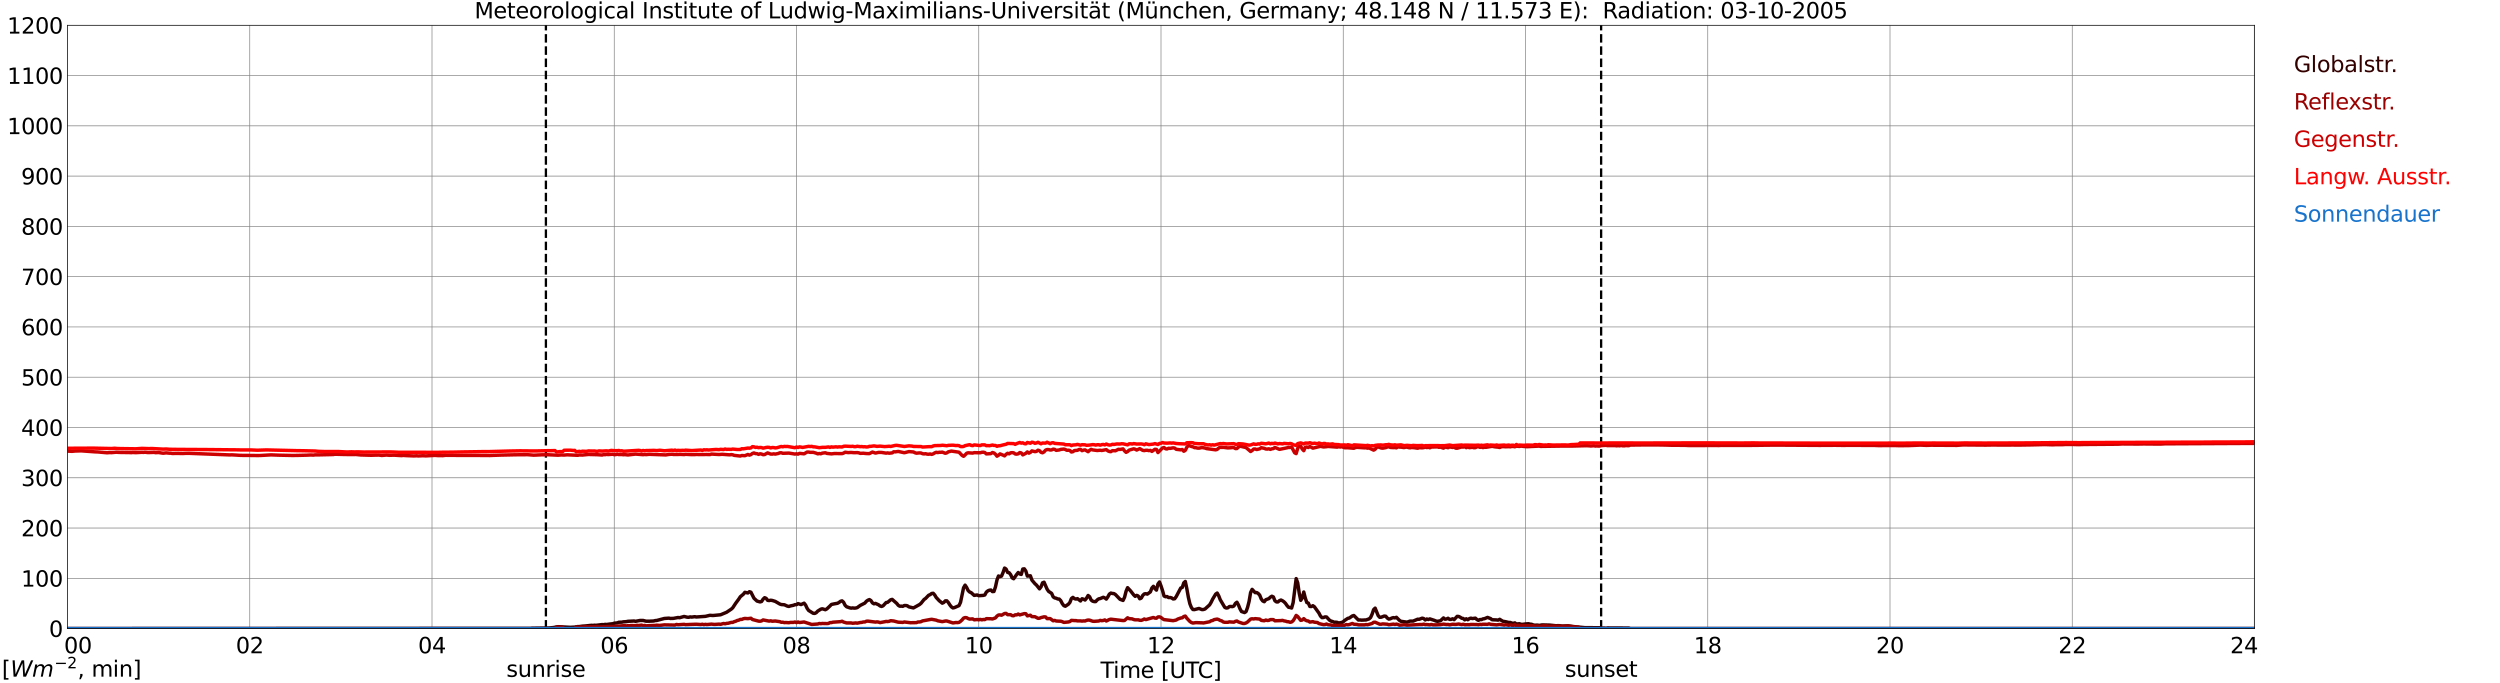<?xml version="1.0" encoding="utf-8" standalone="no"?>
<!DOCTYPE svg PUBLIC "-//W3C//DTD SVG 1.1//EN"
  "http://www.w3.org/Graphics/SVG/1.1/DTD/svg11.dtd">
<svg xmlns:xlink="http://www.w3.org/1999/xlink" width="1085.4pt" height="296.64pt" viewBox="0 0 1085.4 296.64" xmlns="http://www.w3.org/2000/svg" version="1.1">
 <defs>
  <style type="text/css">*{stroke-linejoin: round; stroke-linecap: butt}</style>
 </defs>
 <g id="figure_1">
  <g id="patch_1">
   <path d="M 0 296.64 
L 1085.4 296.64 
L 1085.4 0 
L 0 0 
z
" style="fill: #ffffff"/>
  </g>
  <g id="axes_1">
   <g id="patch_2">
    <path d="M 29.306 272.909 
L 978.814 272.909 
L 978.814 10.976 
L 29.306 10.976 
z
" style="fill: #ffffff"/>
   </g>
   <g id="patch_3">
    <path d="M 978.814 272.909 
L 978.814 272.909 
L 978.814 10.976 
L 978.814 10.976 
z
" clip-path="url(#pbb866a4233)" style="fill: #d3d3d3; opacity: 0.25; stroke: #d3d3d3; stroke-linejoin: miter"/>
   </g>
   <g id="matplotlib.axis_1">
    <g id="xtick_1">
     <g id="line2d_1">
      <path d="M 29.306 272.909 
L 29.306 10.976 
" clip-path="url(#pbb866a4233)" style="fill: none; stroke: #808080; stroke-width: 0.3; stroke-linecap: square"/>
     </g>
     <g id="line2d_2"/>
     <g id="text_1">
      <!--    00 -->
      <g transform="translate(18.733 283.627) scale(0.095 -0.095)">
       <defs>
        <path id="DejaVuSans-20" transform="scale(0.016)"/>
        <path id="DejaVuSans-30" d="M 2034 4250 
Q 1547 4250 1301 3770 
Q 1056 3291 1056 2328 
Q 1056 1369 1301 889 
Q 1547 409 2034 409 
Q 2525 409 2770 889 
Q 3016 1369 3016 2328 
Q 3016 3291 2770 3770 
Q 2525 4250 2034 4250 
z
M 2034 4750 
Q 2819 4750 3233 4129 
Q 3647 3509 3647 2328 
Q 3647 1150 3233 529 
Q 2819 -91 2034 -91 
Q 1250 -91 836 529 
Q 422 1150 422 2328 
Q 422 3509 836 4129 
Q 1250 4750 2034 4750 
z
" transform="scale(0.016)"/>
       </defs>
       <use xlink:href="#DejaVuSans-20"/>
       <use xlink:href="#DejaVuSans-20" transform="translate(31.787 0)"/>
       <use xlink:href="#DejaVuSans-20" transform="translate(63.574 0)"/>
       <use xlink:href="#DejaVuSans-30" transform="translate(95.361 0)"/>
       <use xlink:href="#DejaVuSans-30" transform="translate(158.984 0)"/>
      </g>
     </g>
    </g>
    <g id="xtick_2">
     <g id="line2d_3">
      <path d="M 108.431 272.909 
L 108.431 10.976 
" clip-path="url(#pbb866a4233)" style="fill: none; stroke: #808080; stroke-width: 0.3; stroke-linecap: square"/>
     </g>
     <g id="line2d_4"/>
     <g id="text_2">
      <!-- 02 -->
      <g transform="translate(102.387 283.627) scale(0.095 -0.095)">
       <defs>
        <path id="DejaVuSans-32" d="M 1228 531 
L 3431 531 
L 3431 0 
L 469 0 
L 469 531 
Q 828 903 1448 1529 
Q 2069 2156 2228 2338 
Q 2531 2678 2651 2914 
Q 2772 3150 2772 3378 
Q 2772 3750 2511 3984 
Q 2250 4219 1831 4219 
Q 1534 4219 1204 4116 
Q 875 4013 500 3803 
L 500 4441 
Q 881 4594 1212 4672 
Q 1544 4750 1819 4750 
Q 2544 4750 2975 4387 
Q 3406 4025 3406 3419 
Q 3406 3131 3298 2873 
Q 3191 2616 2906 2266 
Q 2828 2175 2409 1742 
Q 1991 1309 1228 531 
z
" transform="scale(0.016)"/>
       </defs>
       <use xlink:href="#DejaVuSans-30"/>
       <use xlink:href="#DejaVuSans-32" transform="translate(63.623 0)"/>
      </g>
     </g>
    </g>
    <g id="xtick_3">
     <g id="line2d_5">
      <path d="M 187.557 272.909 
L 187.557 10.976 
" clip-path="url(#pbb866a4233)" style="fill: none; stroke: #808080; stroke-width: 0.3; stroke-linecap: square"/>
     </g>
     <g id="line2d_6"/>
     <g id="text_3">
      <!-- 04 -->
      <g transform="translate(181.513 283.627) scale(0.095 -0.095)">
       <defs>
        <path id="DejaVuSans-34" d="M 2419 4116 
L 825 1625 
L 2419 1625 
L 2419 4116 
z
M 2253 4666 
L 3047 4666 
L 3047 1625 
L 3713 1625 
L 3713 1100 
L 3047 1100 
L 3047 0 
L 2419 0 
L 2419 1100 
L 313 1100 
L 313 1709 
L 2253 4666 
z
" transform="scale(0.016)"/>
       </defs>
       <use xlink:href="#DejaVuSans-30"/>
       <use xlink:href="#DejaVuSans-34" transform="translate(63.623 0)"/>
      </g>
     </g>
    </g>
    <g id="xtick_4">
     <g id="line2d_7">
      <path d="M 266.683 272.909 
L 266.683 10.976 
" clip-path="url(#pbb866a4233)" style="fill: none; stroke: #808080; stroke-width: 0.3; stroke-linecap: square"/>
     </g>
     <g id="line2d_8"/>
     <g id="text_4">
      <!-- 06 -->
      <g transform="translate(260.638 283.627) scale(0.095 -0.095)">
       <defs>
        <path id="DejaVuSans-36" d="M 2113 2584 
Q 1688 2584 1439 2293 
Q 1191 2003 1191 1497 
Q 1191 994 1439 701 
Q 1688 409 2113 409 
Q 2538 409 2786 701 
Q 3034 994 3034 1497 
Q 3034 2003 2786 2293 
Q 2538 2584 2113 2584 
z
M 3366 4563 
L 3366 3988 
Q 3128 4100 2886 4159 
Q 2644 4219 2406 4219 
Q 1781 4219 1451 3797 
Q 1122 3375 1075 2522 
Q 1259 2794 1537 2939 
Q 1816 3084 2150 3084 
Q 2853 3084 3261 2657 
Q 3669 2231 3669 1497 
Q 3669 778 3244 343 
Q 2819 -91 2113 -91 
Q 1303 -91 875 529 
Q 447 1150 447 2328 
Q 447 3434 972 4092 
Q 1497 4750 2381 4750 
Q 2619 4750 2861 4703 
Q 3103 4656 3366 4563 
z
" transform="scale(0.016)"/>
       </defs>
       <use xlink:href="#DejaVuSans-30"/>
       <use xlink:href="#DejaVuSans-36" transform="translate(63.623 0)"/>
      </g>
     </g>
    </g>
    <g id="xtick_5">
     <g id="line2d_9">
      <path d="M 345.808 272.909 
L 345.808 10.976 
" clip-path="url(#pbb866a4233)" style="fill: none; stroke: #808080; stroke-width: 0.3; stroke-linecap: square"/>
     </g>
     <g id="line2d_10"/>
     <g id="text_5">
      <!-- 08 -->
      <g transform="translate(339.764 283.627) scale(0.095 -0.095)">
       <defs>
        <path id="DejaVuSans-38" d="M 2034 2216 
Q 1584 2216 1326 1975 
Q 1069 1734 1069 1313 
Q 1069 891 1326 650 
Q 1584 409 2034 409 
Q 2484 409 2743 651 
Q 3003 894 3003 1313 
Q 3003 1734 2745 1975 
Q 2488 2216 2034 2216 
z
M 1403 2484 
Q 997 2584 770 2862 
Q 544 3141 544 3541 
Q 544 4100 942 4425 
Q 1341 4750 2034 4750 
Q 2731 4750 3128 4425 
Q 3525 4100 3525 3541 
Q 3525 3141 3298 2862 
Q 3072 2584 2669 2484 
Q 3125 2378 3379 2068 
Q 3634 1759 3634 1313 
Q 3634 634 3220 271 
Q 2806 -91 2034 -91 
Q 1263 -91 848 271 
Q 434 634 434 1313 
Q 434 1759 690 2068 
Q 947 2378 1403 2484 
z
M 1172 3481 
Q 1172 3119 1398 2916 
Q 1625 2713 2034 2713 
Q 2441 2713 2670 2916 
Q 2900 3119 2900 3481 
Q 2900 3844 2670 4047 
Q 2441 4250 2034 4250 
Q 1625 4250 1398 4047 
Q 1172 3844 1172 3481 
z
" transform="scale(0.016)"/>
       </defs>
       <use xlink:href="#DejaVuSans-30"/>
       <use xlink:href="#DejaVuSans-38" transform="translate(63.623 0)"/>
      </g>
     </g>
    </g>
    <g id="xtick_6">
     <g id="line2d_11">
      <path d="M 424.934 272.909 
L 424.934 10.976 
" clip-path="url(#pbb866a4233)" style="fill: none; stroke: #808080; stroke-width: 0.3; stroke-linecap: square"/>
     </g>
     <g id="line2d_12"/>
     <g id="text_6">
      <!-- 10 -->
      <g transform="translate(418.89 283.627) scale(0.095 -0.095)">
       <defs>
        <path id="DejaVuSans-31" d="M 794 531 
L 1825 531 
L 1825 4091 
L 703 3866 
L 703 4441 
L 1819 4666 
L 2450 4666 
L 2450 531 
L 3481 531 
L 3481 0 
L 794 0 
L 794 531 
z
" transform="scale(0.016)"/>
       </defs>
       <use xlink:href="#DejaVuSans-31"/>
       <use xlink:href="#DejaVuSans-30" transform="translate(63.623 0)"/>
      </g>
     </g>
    </g>
    <g id="xtick_7">
     <g id="line2d_13">
      <path d="M 504.06 272.909 
L 504.06 10.976 
" clip-path="url(#pbb866a4233)" style="fill: none; stroke: #808080; stroke-width: 0.3; stroke-linecap: square"/>
     </g>
     <g id="line2d_14"/>
     <g id="text_7">
      <!-- 12 -->
      <g transform="translate(498.015 283.627) scale(0.095 -0.095)">
       <use xlink:href="#DejaVuSans-31"/>
       <use xlink:href="#DejaVuSans-32" transform="translate(63.623 0)"/>
      </g>
     </g>
    </g>
    <g id="xtick_8">
     <g id="line2d_15">
      <path d="M 583.185 272.909 
L 583.185 10.976 
" clip-path="url(#pbb866a4233)" style="fill: none; stroke: #808080; stroke-width: 0.3; stroke-linecap: square"/>
     </g>
     <g id="line2d_16"/>
     <g id="text_8">
      <!-- 14 -->
      <g transform="translate(577.141 283.627) scale(0.095 -0.095)">
       <use xlink:href="#DejaVuSans-31"/>
       <use xlink:href="#DejaVuSans-34" transform="translate(63.623 0)"/>
      </g>
     </g>
    </g>
    <g id="xtick_9">
     <g id="line2d_17">
      <path d="M 662.311 272.909 
L 662.311 10.976 
" clip-path="url(#pbb866a4233)" style="fill: none; stroke: #808080; stroke-width: 0.3; stroke-linecap: square"/>
     </g>
     <g id="line2d_18"/>
     <g id="text_9">
      <!-- 16 -->
      <g transform="translate(656.267 283.627) scale(0.095 -0.095)">
       <use xlink:href="#DejaVuSans-31"/>
       <use xlink:href="#DejaVuSans-36" transform="translate(63.623 0)"/>
      </g>
     </g>
    </g>
    <g id="xtick_10">
     <g id="line2d_19">
      <path d="M 741.437 272.909 
L 741.437 10.976 
" clip-path="url(#pbb866a4233)" style="fill: none; stroke: #808080; stroke-width: 0.3; stroke-linecap: square"/>
     </g>
     <g id="line2d_20"/>
     <g id="text_10">
      <!-- 18 -->
      <g transform="translate(735.392 283.627) scale(0.095 -0.095)">
       <use xlink:href="#DejaVuSans-31"/>
       <use xlink:href="#DejaVuSans-38" transform="translate(63.623 0)"/>
      </g>
     </g>
    </g>
    <g id="xtick_11">
     <g id="line2d_21">
      <path d="M 820.562 272.909 
L 820.562 10.976 
" clip-path="url(#pbb866a4233)" style="fill: none; stroke: #808080; stroke-width: 0.3; stroke-linecap: square"/>
     </g>
     <g id="line2d_22"/>
     <g id="text_11">
      <!-- 20 -->
      <g transform="translate(814.518 283.627) scale(0.095 -0.095)">
       <use xlink:href="#DejaVuSans-32"/>
       <use xlink:href="#DejaVuSans-30" transform="translate(63.623 0)"/>
      </g>
     </g>
    </g>
    <g id="xtick_12">
     <g id="line2d_23">
      <path d="M 899.688 272.909 
L 899.688 10.976 
" clip-path="url(#pbb866a4233)" style="fill: none; stroke: #808080; stroke-width: 0.3; stroke-linecap: square"/>
     </g>
     <g id="line2d_24"/>
     <g id="text_12">
      <!-- 22 -->
      <g transform="translate(893.644 283.627) scale(0.095 -0.095)">
       <use xlink:href="#DejaVuSans-32"/>
       <use xlink:href="#DejaVuSans-32" transform="translate(63.623 0)"/>
      </g>
     </g>
    </g>
    <g id="xtick_13">
     <g id="line2d_25">
      <path d="M 978.814 272.909 
L 978.814 10.976 
" clip-path="url(#pbb866a4233)" style="fill: none; stroke: #808080; stroke-width: 0.3; stroke-linecap: square"/>
     </g>
     <g id="line2d_26"/>
     <g id="text_13">
      <!-- 24    -->
      <g transform="translate(968.241 283.627) scale(0.095 -0.095)">
       <use xlink:href="#DejaVuSans-32"/>
       <use xlink:href="#DejaVuSans-34" transform="translate(63.623 0)"/>
       <use xlink:href="#DejaVuSans-20" transform="translate(127.246 0)"/>
       <use xlink:href="#DejaVuSans-20" transform="translate(159.033 0)"/>
       <use xlink:href="#DejaVuSans-20" transform="translate(190.82 0)"/>
      </g>
     </g>
    </g>
    <g id="text_14">
     <!-- Time [UTC] -->
     <g transform="translate(477.806 294.322) scale(0.095 -0.095)">
      <defs>
       <path id="DejaVuSans-54" d="M -19 4666 
L 3928 4666 
L 3928 4134 
L 2272 4134 
L 2272 0 
L 1638 0 
L 1638 4134 
L -19 4134 
L -19 4666 
z
" transform="scale(0.016)"/>
       <path id="DejaVuSans-69" d="M 603 3500 
L 1178 3500 
L 1178 0 
L 603 0 
L 603 3500 
z
M 603 4863 
L 1178 4863 
L 1178 4134 
L 603 4134 
L 603 4863 
z
" transform="scale(0.016)"/>
       <path id="DejaVuSans-6d" d="M 3328 2828 
Q 3544 3216 3844 3400 
Q 4144 3584 4550 3584 
Q 5097 3584 5394 3201 
Q 5691 2819 5691 2113 
L 5691 0 
L 5113 0 
L 5113 2094 
Q 5113 2597 4934 2840 
Q 4756 3084 4391 3084 
Q 3944 3084 3684 2787 
Q 3425 2491 3425 1978 
L 3425 0 
L 2847 0 
L 2847 2094 
Q 2847 2600 2669 2842 
Q 2491 3084 2119 3084 
Q 1678 3084 1418 2786 
Q 1159 2488 1159 1978 
L 1159 0 
L 581 0 
L 581 3500 
L 1159 3500 
L 1159 2956 
Q 1356 3278 1631 3431 
Q 1906 3584 2284 3584 
Q 2666 3584 2933 3390 
Q 3200 3197 3328 2828 
z
" transform="scale(0.016)"/>
       <path id="DejaVuSans-65" d="M 3597 1894 
L 3597 1613 
L 953 1613 
Q 991 1019 1311 708 
Q 1631 397 2203 397 
Q 2534 397 2845 478 
Q 3156 559 3463 722 
L 3463 178 
Q 3153 47 2828 -22 
Q 2503 -91 2169 -91 
Q 1331 -91 842 396 
Q 353 884 353 1716 
Q 353 2575 817 3079 
Q 1281 3584 2069 3584 
Q 2775 3584 3186 3129 
Q 3597 2675 3597 1894 
z
M 3022 2063 
Q 3016 2534 2758 2815 
Q 2500 3097 2075 3097 
Q 1594 3097 1305 2825 
Q 1016 2553 972 2059 
L 3022 2063 
z
" transform="scale(0.016)"/>
       <path id="DejaVuSans-5b" d="M 550 4863 
L 1875 4863 
L 1875 4416 
L 1125 4416 
L 1125 -397 
L 1875 -397 
L 1875 -844 
L 550 -844 
L 550 4863 
z
" transform="scale(0.016)"/>
       <path id="DejaVuSans-55" d="M 556 4666 
L 1191 4666 
L 1191 1831 
Q 1191 1081 1462 751 
Q 1734 422 2344 422 
Q 2950 422 3222 751 
Q 3494 1081 3494 1831 
L 3494 4666 
L 4128 4666 
L 4128 1753 
Q 4128 841 3676 375 
Q 3225 -91 2344 -91 
Q 1459 -91 1007 375 
Q 556 841 556 1753 
L 556 4666 
z
" transform="scale(0.016)"/>
       <path id="DejaVuSans-43" d="M 4122 4306 
L 4122 3641 
Q 3803 3938 3442 4084 
Q 3081 4231 2675 4231 
Q 1875 4231 1450 3742 
Q 1025 3253 1025 2328 
Q 1025 1406 1450 917 
Q 1875 428 2675 428 
Q 3081 428 3442 575 
Q 3803 722 4122 1019 
L 4122 359 
Q 3791 134 3420 21 
Q 3050 -91 2638 -91 
Q 1578 -91 968 557 
Q 359 1206 359 2328 
Q 359 3453 968 4101 
Q 1578 4750 2638 4750 
Q 3056 4750 3426 4639 
Q 3797 4528 4122 4306 
z
" transform="scale(0.016)"/>
       <path id="DejaVuSans-5d" d="M 1947 4863 
L 1947 -844 
L 622 -844 
L 622 -397 
L 1369 -397 
L 1369 4416 
L 622 4416 
L 622 4863 
L 1947 4863 
z
" transform="scale(0.016)"/>
      </defs>
      <use xlink:href="#DejaVuSans-54"/>
      <use xlink:href="#DejaVuSans-69" transform="translate(57.959 0)"/>
      <use xlink:href="#DejaVuSans-6d" transform="translate(85.742 0)"/>
      <use xlink:href="#DejaVuSans-65" transform="translate(183.154 0)"/>
      <use xlink:href="#DejaVuSans-20" transform="translate(244.678 0)"/>
      <use xlink:href="#DejaVuSans-5b" transform="translate(276.465 0)"/>
      <use xlink:href="#DejaVuSans-55" transform="translate(315.479 0)"/>
      <use xlink:href="#DejaVuSans-54" transform="translate(388.672 0)"/>
      <use xlink:href="#DejaVuSans-43" transform="translate(443.881 0)"/>
      <use xlink:href="#DejaVuSans-5d" transform="translate(513.705 0)"/>
     </g>
    </g>
   </g>
   <g id="matplotlib.axis_2">
    <g id="ytick_1">
     <g id="line2d_27">
      <path d="M 29.306 272.909 
L 978.814 272.909 
" clip-path="url(#pbb866a4233)" style="fill: none; stroke: #808080; stroke-width: 0.3; stroke-linecap: square"/>
     </g>
     <g id="line2d_28"/>
     <g id="text_15">
      <!-- 0 -->
      <g transform="translate(21.261 276.518) scale(0.095 -0.095)">
       <use xlink:href="#DejaVuSans-30"/>
      </g>
     </g>
    </g>
    <g id="ytick_2">
     <g id="line2d_29">
      <path d="M 29.306 251.081 
L 978.814 251.081 
" clip-path="url(#pbb866a4233)" style="fill: none; stroke: #808080; stroke-width: 0.3; stroke-linecap: square"/>
     </g>
     <g id="line2d_30"/>
     <g id="text_16">
      <!-- 100 -->
      <g transform="translate(9.173 254.69) scale(0.095 -0.095)">
       <use xlink:href="#DejaVuSans-31"/>
       <use xlink:href="#DejaVuSans-30" transform="translate(63.623 0)"/>
       <use xlink:href="#DejaVuSans-30" transform="translate(127.246 0)"/>
      </g>
     </g>
    </g>
    <g id="ytick_3">
     <g id="line2d_31">
      <path d="M 29.306 229.253 
L 978.814 229.253 
" clip-path="url(#pbb866a4233)" style="fill: none; stroke: #808080; stroke-width: 0.3; stroke-linecap: square"/>
     </g>
     <g id="line2d_32"/>
     <g id="text_17">
      <!-- 200 -->
      <g transform="translate(9.173 232.863) scale(0.095 -0.095)">
       <use xlink:href="#DejaVuSans-32"/>
       <use xlink:href="#DejaVuSans-30" transform="translate(63.623 0)"/>
       <use xlink:href="#DejaVuSans-30" transform="translate(127.246 0)"/>
      </g>
     </g>
    </g>
    <g id="ytick_4">
     <g id="line2d_33">
      <path d="M 29.306 207.426 
L 978.814 207.426 
" clip-path="url(#pbb866a4233)" style="fill: none; stroke: #808080; stroke-width: 0.3; stroke-linecap: square"/>
     </g>
     <g id="line2d_34"/>
     <g id="text_18">
      <!-- 300 -->
      <g transform="translate(9.173 211.035) scale(0.095 -0.095)">
       <defs>
        <path id="DejaVuSans-33" d="M 2597 2516 
Q 3050 2419 3304 2112 
Q 3559 1806 3559 1356 
Q 3559 666 3084 287 
Q 2609 -91 1734 -91 
Q 1441 -91 1130 -33 
Q 819 25 488 141 
L 488 750 
Q 750 597 1062 519 
Q 1375 441 1716 441 
Q 2309 441 2620 675 
Q 2931 909 2931 1356 
Q 2931 1769 2642 2001 
Q 2353 2234 1838 2234 
L 1294 2234 
L 1294 2753 
L 1863 2753 
Q 2328 2753 2575 2939 
Q 2822 3125 2822 3475 
Q 2822 3834 2567 4026 
Q 2313 4219 1838 4219 
Q 1578 4219 1281 4162 
Q 984 4106 628 3988 
L 628 4550 
Q 988 4650 1302 4700 
Q 1616 4750 1894 4750 
Q 2613 4750 3031 4423 
Q 3450 4097 3450 3541 
Q 3450 3153 3228 2886 
Q 3006 2619 2597 2516 
z
" transform="scale(0.016)"/>
       </defs>
       <use xlink:href="#DejaVuSans-33"/>
       <use xlink:href="#DejaVuSans-30" transform="translate(63.623 0)"/>
       <use xlink:href="#DejaVuSans-30" transform="translate(127.246 0)"/>
      </g>
     </g>
    </g>
    <g id="ytick_5">
     <g id="line2d_35">
      <path d="M 29.306 185.598 
L 978.814 185.598 
" clip-path="url(#pbb866a4233)" style="fill: none; stroke: #808080; stroke-width: 0.3; stroke-linecap: square"/>
     </g>
     <g id="line2d_36"/>
     <g id="text_19">
      <!-- 400 -->
      <g transform="translate(9.173 189.207) scale(0.095 -0.095)">
       <use xlink:href="#DejaVuSans-34"/>
       <use xlink:href="#DejaVuSans-30" transform="translate(63.623 0)"/>
       <use xlink:href="#DejaVuSans-30" transform="translate(127.246 0)"/>
      </g>
     </g>
    </g>
    <g id="ytick_6">
     <g id="line2d_37">
      <path d="M 29.306 163.77 
L 978.814 163.77 
" clip-path="url(#pbb866a4233)" style="fill: none; stroke: #808080; stroke-width: 0.3; stroke-linecap: square"/>
     </g>
     <g id="line2d_38"/>
     <g id="text_20">
      <!-- 500 -->
      <g transform="translate(9.173 167.379) scale(0.095 -0.095)">
       <defs>
        <path id="DejaVuSans-35" d="M 691 4666 
L 3169 4666 
L 3169 4134 
L 1269 4134 
L 1269 2991 
Q 1406 3038 1543 3061 
Q 1681 3084 1819 3084 
Q 2600 3084 3056 2656 
Q 3513 2228 3513 1497 
Q 3513 744 3044 326 
Q 2575 -91 1722 -91 
Q 1428 -91 1123 -41 
Q 819 9 494 109 
L 494 744 
Q 775 591 1075 516 
Q 1375 441 1709 441 
Q 2250 441 2565 725 
Q 2881 1009 2881 1497 
Q 2881 1984 2565 2268 
Q 2250 2553 1709 2553 
Q 1456 2553 1204 2497 
Q 953 2441 691 2322 
L 691 4666 
z
" transform="scale(0.016)"/>
       </defs>
       <use xlink:href="#DejaVuSans-35"/>
       <use xlink:href="#DejaVuSans-30" transform="translate(63.623 0)"/>
       <use xlink:href="#DejaVuSans-30" transform="translate(127.246 0)"/>
      </g>
     </g>
    </g>
    <g id="ytick_7">
     <g id="line2d_39">
      <path d="M 29.306 141.942 
L 978.814 141.942 
" clip-path="url(#pbb866a4233)" style="fill: none; stroke: #808080; stroke-width: 0.3; stroke-linecap: square"/>
     </g>
     <g id="line2d_40"/>
     <g id="text_21">
      <!-- 600 -->
      <g transform="translate(9.173 145.551) scale(0.095 -0.095)">
       <use xlink:href="#DejaVuSans-36"/>
       <use xlink:href="#DejaVuSans-30" transform="translate(63.623 0)"/>
       <use xlink:href="#DejaVuSans-30" transform="translate(127.246 0)"/>
      </g>
     </g>
    </g>
    <g id="ytick_8">
     <g id="line2d_41">
      <path d="M 29.306 120.114 
L 978.814 120.114 
" clip-path="url(#pbb866a4233)" style="fill: none; stroke: #808080; stroke-width: 0.3; stroke-linecap: square"/>
     </g>
     <g id="line2d_42"/>
     <g id="text_22">
      <!-- 700 -->
      <g transform="translate(9.173 123.724) scale(0.095 -0.095)">
       <defs>
        <path id="DejaVuSans-37" d="M 525 4666 
L 3525 4666 
L 3525 4397 
L 1831 0 
L 1172 0 
L 2766 4134 
L 525 4134 
L 525 4666 
z
" transform="scale(0.016)"/>
       </defs>
       <use xlink:href="#DejaVuSans-37"/>
       <use xlink:href="#DejaVuSans-30" transform="translate(63.623 0)"/>
       <use xlink:href="#DejaVuSans-30" transform="translate(127.246 0)"/>
      </g>
     </g>
    </g>
    <g id="ytick_9">
     <g id="line2d_43">
      <path d="M 29.306 98.287 
L 978.814 98.287 
" clip-path="url(#pbb866a4233)" style="fill: none; stroke: #808080; stroke-width: 0.3; stroke-linecap: square"/>
     </g>
     <g id="line2d_44"/>
     <g id="text_23">
      <!-- 800 -->
      <g transform="translate(9.173 101.896) scale(0.095 -0.095)">
       <use xlink:href="#DejaVuSans-38"/>
       <use xlink:href="#DejaVuSans-30" transform="translate(63.623 0)"/>
       <use xlink:href="#DejaVuSans-30" transform="translate(127.246 0)"/>
      </g>
     </g>
    </g>
    <g id="ytick_10">
     <g id="line2d_45">
      <path d="M 29.306 76.459 
L 978.814 76.459 
" clip-path="url(#pbb866a4233)" style="fill: none; stroke: #808080; stroke-width: 0.3; stroke-linecap: square"/>
     </g>
     <g id="line2d_46"/>
     <g id="text_24">
      <!-- 900 -->
      <g transform="translate(9.173 80.068) scale(0.095 -0.095)">
       <defs>
        <path id="DejaVuSans-39" d="M 703 97 
L 703 672 
Q 941 559 1184 500 
Q 1428 441 1663 441 
Q 2288 441 2617 861 
Q 2947 1281 2994 2138 
Q 2813 1869 2534 1725 
Q 2256 1581 1919 1581 
Q 1219 1581 811 2004 
Q 403 2428 403 3163 
Q 403 3881 828 4315 
Q 1253 4750 1959 4750 
Q 2769 4750 3195 4129 
Q 3622 3509 3622 2328 
Q 3622 1225 3098 567 
Q 2575 -91 1691 -91 
Q 1453 -91 1209 -44 
Q 966 3 703 97 
z
M 1959 2075 
Q 2384 2075 2632 2365 
Q 2881 2656 2881 3163 
Q 2881 3666 2632 3958 
Q 2384 4250 1959 4250 
Q 1534 4250 1286 3958 
Q 1038 3666 1038 3163 
Q 1038 2656 1286 2365 
Q 1534 2075 1959 2075 
z
" transform="scale(0.016)"/>
       </defs>
       <use xlink:href="#DejaVuSans-39"/>
       <use xlink:href="#DejaVuSans-30" transform="translate(63.623 0)"/>
       <use xlink:href="#DejaVuSans-30" transform="translate(127.246 0)"/>
      </g>
     </g>
    </g>
    <g id="ytick_11">
     <g id="line2d_47">
      <path d="M 29.306 54.631 
L 978.814 54.631 
" clip-path="url(#pbb866a4233)" style="fill: none; stroke: #808080; stroke-width: 0.3; stroke-linecap: square"/>
     </g>
     <g id="line2d_48"/>
     <g id="text_25">
      <!-- 1000 -->
      <g transform="translate(3.128 58.24) scale(0.095 -0.095)">
       <use xlink:href="#DejaVuSans-31"/>
       <use xlink:href="#DejaVuSans-30" transform="translate(63.623 0)"/>
       <use xlink:href="#DejaVuSans-30" transform="translate(127.246 0)"/>
       <use xlink:href="#DejaVuSans-30" transform="translate(190.869 0)"/>
      </g>
     </g>
    </g>
    <g id="ytick_12">
     <g id="line2d_49">
      <path d="M 29.306 32.803 
L 978.814 32.803 
" clip-path="url(#pbb866a4233)" style="fill: none; stroke: #808080; stroke-width: 0.3; stroke-linecap: square"/>
     </g>
     <g id="line2d_50"/>
     <g id="text_26">
      <!-- 1100 -->
      <g transform="translate(3.128 36.413) scale(0.095 -0.095)">
       <use xlink:href="#DejaVuSans-31"/>
       <use xlink:href="#DejaVuSans-31" transform="translate(63.623 0)"/>
       <use xlink:href="#DejaVuSans-30" transform="translate(127.246 0)"/>
       <use xlink:href="#DejaVuSans-30" transform="translate(190.869 0)"/>
      </g>
     </g>
    </g>
    <g id="ytick_13">
     <g id="line2d_51">
      <path d="M 29.306 10.976 
L 978.814 10.976 
" clip-path="url(#pbb866a4233)" style="fill: none; stroke: #808080; stroke-width: 0.3; stroke-linecap: square"/>
     </g>
     <g id="line2d_52"/>
     <g id="text_27">
      <!-- 1200 -->
      <g transform="translate(3.128 14.585) scale(0.095 -0.095)">
       <use xlink:href="#DejaVuSans-31"/>
       <use xlink:href="#DejaVuSans-32" transform="translate(63.623 0)"/>
       <use xlink:href="#DejaVuSans-30" transform="translate(127.246 0)"/>
       <use xlink:href="#DejaVuSans-30" transform="translate(190.869 0)"/>
      </g>
     </g>
    </g>
   </g>
   <g id="line2d_53">
    <path d="M 237.011 272.909 
L 237.011 10.976 
" clip-path="url(#pbb866a4233)" style="fill: none; stroke-dasharray: 3.7,1.6; stroke-dashoffset: 0; stroke: #000000"/>
   </g>
   <g id="line2d_54">
    <path d="M 695.148 272.909 
L 695.148 10.976 
" clip-path="url(#pbb866a4233)" style="fill: none; stroke-dasharray: 3.7,1.6; stroke-dashoffset: 0; stroke: #000000"/>
   </g>
   <g id="line2d_55">
    <path d="M 29.306 272.909 
L 230.417 272.815 
L 231.076 272.723 
L 232.395 272.723 
L 238.329 272.632 
L 240.308 272.448 
L 242.286 272.082 
L 247.561 272.357 
L 249.539 272.265 
L 250.858 272.036 
L 251.517 272.036 
L 252.836 271.852 
L 254.155 271.761 
L 256.792 271.488 
L 257.451 271.534 
L 258.111 271.442 
L 258.77 271.488 
L 261.408 271.167 
L 262.067 271.213 
L 262.726 271.075 
L 263.386 271.121 
L 264.705 270.938 
L 266.023 270.8 
L 266.683 270.571 
L 268.002 270.436 
L 268.661 270.161 
L 269.98 270.115 
L 270.639 269.977 
L 271.958 269.886 
L 272.617 269.748 
L 274.595 269.656 
L 275.255 269.611 
L 275.914 269.748 
L 277.892 269.381 
L 279.211 269.381 
L 280.53 269.702 
L 281.849 269.702 
L 283.827 269.611 
L 284.486 269.427 
L 285.145 269.381 
L 288.442 268.513 
L 289.761 268.421 
L 290.42 268.375 
L 291.08 268.513 
L 292.399 268.467 
L 294.377 268.1 
L 295.036 268.192 
L 297.014 267.644 
L 298.333 267.963 
L 298.992 268.008 
L 299.652 267.827 
L 300.311 267.917 
L 301.63 267.736 
L 302.289 267.873 
L 306.246 267.598 
L 308.224 267.14 
L 309.543 267.231 
L 312.839 266.911 
L 315.477 265.813 
L 317.455 264.485 
L 318.114 263.892 
L 319.433 261.877 
L 320.752 260.094 
L 321.411 259.085 
L 322.73 257.987 
L 323.39 257.164 
L 324.708 257.439 
L 325.368 256.889 
L 326.027 257.119 
L 327.346 259.727 
L 328.665 260.962 
L 329.983 261.329 
L 330.643 261.146 
L 331.302 260.14 
L 331.961 259.498 
L 332.621 259.773 
L 333.28 260.642 
L 333.94 260.733 
L 334.599 260.596 
L 335.258 260.687 
L 336.577 261.1 
L 338.555 262.244 
L 339.215 262.473 
L 340.533 262.565 
L 341.852 263.158 
L 342.512 263.296 
L 343.171 263.067 
L 344.49 262.792 
L 345.149 262.519 
L 345.808 262.519 
L 346.468 262.06 
L 347.787 262.473 
L 349.105 261.877 
L 349.765 262.702 
L 350.424 264.119 
L 351.083 265.036 
L 353.062 266.271 
L 353.721 266.317 
L 354.38 265.996 
L 355.04 265.311 
L 356.359 264.485 
L 357.018 264.302 
L 358.337 264.715 
L 358.996 264.348 
L 360.315 263.113 
L 360.974 262.427 
L 362.293 262.152 
L 363.612 261.923 
L 364.271 261.556 
L 364.93 261.054 
L 365.59 260.871 
L 366.249 261.467 
L 366.909 262.792 
L 367.568 263.433 
L 368.887 263.892 
L 369.546 264.029 
L 370.206 263.938 
L 370.865 264.029 
L 371.524 263.983 
L 372.184 263.8 
L 373.502 262.837 
L 375.481 261.831 
L 376.14 261.054 
L 376.799 260.596 
L 377.459 260.321 
L 378.118 260.733 
L 378.777 261.74 
L 379.437 262.152 
L 380.096 261.969 
L 381.415 262.565 
L 382.074 263.067 
L 382.734 263.296 
L 383.393 263.021 
L 384.712 261.602 
L 385.371 261.51 
L 386.69 260.412 
L 387.349 260.229 
L 389.328 261.969 
L 389.987 262.792 
L 390.646 263.204 
L 391.306 263.158 
L 391.965 263.25 
L 392.624 262.883 
L 393.284 262.883 
L 393.943 263.021 
L 394.603 263.479 
L 396.581 263.938 
L 399.218 262.473 
L 399.878 261.923 
L 401.196 260.275 
L 401.856 259.819 
L 403.175 258.446 
L 403.834 258.171 
L 404.493 257.666 
L 405.153 257.577 
L 405.812 258.308 
L 406.471 259.406 
L 407.79 260.825 
L 409.109 261.877 
L 409.768 261.556 
L 410.428 260.871 
L 411.087 260.871 
L 411.746 261.602 
L 412.406 262.656 
L 413.065 263.479 
L 413.725 263.938 
L 414.384 263.8 
L 416.362 262.929 
L 417.022 261.51 
L 418.34 255.196 
L 419 254.052 
L 419.659 255.014 
L 420.318 256.385 
L 420.978 257.027 
L 421.637 257.302 
L 422.956 258.492 
L 424.275 258.308 
L 424.934 258.629 
L 426.912 258.492 
L 427.572 258.308 
L 428.231 257.073 
L 428.89 256.523 
L 429.55 256.25 
L 430.209 256.158 
L 430.869 256.844 
L 431.528 256.798 
L 432.187 254.831 
L 432.847 251.81 
L 433.506 250.07 
L 434.165 250.345 
L 434.825 250.116 
L 435.484 248.562 
L 436.144 246.639 
L 436.803 247.052 
L 437.462 248.516 
L 438.122 248.652 
L 438.781 249.477 
L 439.44 250.896 
L 440.1 251.26 
L 441.419 249.385 
L 442.078 248.562 
L 442.737 249.202 
L 443.397 249.385 
L 444.056 247.052 
L 444.716 246.96 
L 445.375 247.92 
L 446.034 250.116 
L 447.353 249.979 
L 448.012 251.856 
L 449.331 253.412 
L 449.991 254.006 
L 451.309 255.654 
L 451.969 254.785 
L 452.628 253.046 
L 453.287 252.771 
L 454.606 255.791 
L 455.266 256.752 
L 456.584 257.623 
L 457.244 259.131 
L 457.903 259.59 
L 458.563 259.727 
L 459.222 260.048 
L 459.881 260.094 
L 460.541 260.779 
L 461.2 262.06 
L 461.859 262.929 
L 462.519 263.204 
L 463.838 262.335 
L 464.497 261.556 
L 465.156 259.865 
L 465.816 259.36 
L 466.475 259.91 
L 467.134 260.094 
L 467.794 259.91 
L 469.113 260.917 
L 469.772 259.956 
L 470.431 260.14 
L 471.091 260.504 
L 471.75 259.681 
L 472.409 258.537 
L 473.069 259.085 
L 473.728 260.504 
L 474.388 261.008 
L 475.047 261.192 
L 475.706 261.192 
L 476.366 260.458 
L 477.025 260.002 
L 477.685 259.865 
L 479.003 259.314 
L 479.663 259.59 
L 480.322 260.094 
L 480.981 259.131 
L 481.641 257.942 
L 482.3 257.485 
L 482.96 257.666 
L 483.619 257.712 
L 484.278 258.125 
L 486.256 260.185 
L 487.575 260.687 
L 488.235 259.314 
L 488.894 256.706 
L 489.553 255.15 
L 490.872 256.569 
L 492.191 258.262 
L 492.85 258.904 
L 493.51 258.492 
L 494.169 258.767 
L 494.828 259.956 
L 495.488 259.681 
L 496.147 258.492 
L 496.807 257.85 
L 497.466 257.758 
L 498.125 257.942 
L 499.444 256.981 
L 500.103 255.287 
L 500.763 254.556 
L 501.422 255.562 
L 502.082 256.204 
L 502.741 253.55 
L 503.4 252.679 
L 504.06 254.373 
L 504.719 256.385 
L 505.379 258.767 
L 506.038 259.085 
L 506.697 258.994 
L 507.357 259.452 
L 508.016 259.406 
L 508.675 259.59 
L 509.335 260.048 
L 509.994 259.956 
L 510.654 259.039 
L 512.632 255.287 
L 513.291 255.058 
L 513.95 253.046 
L 514.61 252.452 
L 515.269 255.562 
L 515.929 259.269 
L 516.588 262.106 
L 517.247 263.754 
L 517.907 264.623 
L 518.566 264.669 
L 520.544 264.165 
L 521.863 264.669 
L 522.522 264.623 
L 523.182 264.394 
L 525.16 262.61 
L 525.819 261.51 
L 526.479 260.14 
L 527.797 257.942 
L 528.457 257.485 
L 529.116 258.675 
L 529.776 260.367 
L 531.754 263.708 
L 532.413 263.983 
L 533.073 263.892 
L 533.732 263.342 
L 534.391 263.296 
L 535.051 263.388 
L 535.71 263.113 
L 536.369 261.969 
L 537.029 261.467 
L 537.688 262.656 
L 538.348 264.302 
L 539.007 265.492 
L 540.326 265.95 
L 540.985 265.538 
L 541.644 263.708 
L 542.304 261.1 
L 542.963 257.256 
L 543.623 255.883 
L 544.941 257.302 
L 545.601 257.256 
L 546.26 257.666 
L 546.919 258.4 
L 547.579 260.048 
L 548.238 260.917 
L 548.898 261.237 
L 549.557 260.367 
L 550.876 259.91 
L 551.535 259.269 
L 552.195 258.858 
L 552.854 259.177 
L 553.513 260.825 
L 554.173 261.329 
L 554.832 261.329 
L 555.491 260.779 
L 556.151 260.504 
L 556.81 260.825 
L 557.47 261.283 
L 558.129 261.969 
L 558.788 262.929 
L 559.448 263.663 
L 560.107 263.754 
L 560.766 263.983 
L 561.426 261.648 
L 562.745 251.214 
L 563.404 253 
L 564.063 257.485 
L 564.723 260.642 
L 565.382 259.635 
L 566.042 257.027 
L 566.701 259.635 
L 567.36 261.602 
L 568.02 261.831 
L 568.679 263.296 
L 569.338 263.342 
L 569.998 262.975 
L 570.657 263.433 
L 572.635 266.179 
L 573.295 267.461 
L 573.954 268.146 
L 574.613 268.1 
L 575.273 267.827 
L 575.932 267.873 
L 577.251 269.29 
L 577.91 269.656 
L 578.57 269.84 
L 579.229 270.161 
L 579.889 270.115 
L 580.548 270.207 
L 581.207 270.479 
L 582.526 270.252 
L 583.185 269.931 
L 583.845 269.336 
L 585.164 268.467 
L 585.823 268.329 
L 587.142 267.415 
L 587.801 267.231 
L 589.779 269.198 
L 590.439 269.154 
L 591.098 269.244 
L 593.076 269.154 
L 594.395 268.696 
L 595.054 268.1 
L 595.714 266.636 
L 596.373 264.669 
L 597.032 264.029 
L 598.351 267.277 
L 599.011 268.008 
L 599.67 267.963 
L 600.989 267.461 
L 601.648 267.552 
L 602.307 268.329 
L 602.967 268.788 
L 603.626 268.65 
L 604.286 268.329 
L 604.945 268.146 
L 605.604 268.283 
L 606.264 268.008 
L 607.582 269.336 
L 608.242 269.748 
L 610.879 270.115 
L 612.198 269.656 
L 613.517 269.656 
L 615.495 268.834 
L 616.154 268.879 
L 617.473 268.375 
L 618.133 268.559 
L 618.792 269.154 
L 619.451 268.742 
L 620.111 268.971 
L 620.77 268.696 
L 622.748 269.336 
L 623.408 269.611 
L 624.067 269.748 
L 625.386 269.519 
L 626.705 268.283 
L 627.364 268.834 
L 628.023 268.742 
L 628.683 268.421 
L 629.342 268.925 
L 630.001 268.925 
L 630.661 268.65 
L 631.32 269.017 
L 632.639 267.598 
L 633.298 267.644 
L 633.958 267.963 
L 634.617 268.421 
L 635.276 268.513 
L 635.936 269.109 
L 636.595 268.65 
L 637.255 269.063 
L 637.914 268.604 
L 638.573 268.375 
L 639.233 268.559 
L 640.552 268.375 
L 641.211 268.971 
L 641.87 269.336 
L 642.53 268.971 
L 643.189 269.017 
L 643.848 268.696 
L 644.508 268.604 
L 645.827 268.054 
L 647.145 268.559 
L 647.805 269.063 
L 649.783 269.154 
L 650.442 269.244 
L 651.102 268.879 
L 652.42 269.702 
L 653.739 269.931 
L 655.058 270.252 
L 655.717 270.252 
L 656.377 270.525 
L 657.036 270.617 
L 657.695 270.436 
L 658.355 270.938 
L 659.674 270.8 
L 660.333 271.029 
L 660.992 271.075 
L 662.311 270.892 
L 663.63 270.8 
L 664.289 270.984 
L 664.949 271.029 
L 665.608 271.304 
L 666.267 271.442 
L 667.586 271.396 
L 668.246 271.534 
L 669.564 271.304 
L 672.861 271.396 
L 675.499 271.671 
L 676.817 271.625 
L 678.136 271.806 
L 680.774 271.717 
L 684.73 272.219 
L 686.049 272.311 
L 688.027 272.494 
L 694.621 272.54 
L 695.28 272.677 
L 696.599 272.677 
L 697.258 272.769 
L 697.918 272.632 
L 707.149 272.677 
L 707.808 272.909 
L 978.154 272.909 
L 978.154 272.909 
" clip-path="url(#pbb866a4233)" style="fill: none; stroke: #330000; stroke-width: 1.5; stroke-linecap: square"/>
   </g>
   <g id="line2d_56">
    <path d="M 29.306 272.909 
L 240.967 272.909 
L 241.626 272.223 
L 244.264 272.317 
L 244.923 272.909 
L 249.539 272.909 
L 250.198 272.178 
L 250.858 272.317 
L 251.517 272.317 
L 252.176 272.132 
L 252.836 272.317 
L 254.155 272.084 
L 254.814 272.038 
L 255.473 272.178 
L 256.133 272.084 
L 256.792 272.178 
L 259.43 272.038 
L 260.089 272.223 
L 261.408 272.132 
L 264.705 271.992 
L 266.023 271.992 
L 271.298 271.619 
L 271.958 271.758 
L 272.617 271.619 
L 273.277 271.665 
L 273.936 271.573 
L 275.914 271.619 
L 276.573 271.479 
L 277.233 271.573 
L 278.552 271.385 
L 279.211 271.665 
L 279.87 271.525 
L 280.53 271.713 
L 281.849 271.619 
L 284.486 271.525 
L 285.145 271.433 
L 286.464 271.525 
L 288.442 271.294 
L 293.058 271.385 
L 293.717 271.108 
L 294.377 271.246 
L 297.014 271.06 
L 297.674 271.2 
L 299.652 271.108 
L 302.289 271.014 
L 304.267 271.154 
L 304.927 271.014 
L 305.586 271.2 
L 306.246 271.06 
L 306.905 271.154 
L 308.883 270.968 
L 310.202 271.108 
L 312.18 270.968 
L 312.839 271.06 
L 314.158 270.689 
L 314.818 270.829 
L 315.477 270.641 
L 316.136 270.595 
L 317.455 270.222 
L 318.114 270.222 
L 318.774 269.897 
L 319.433 269.711 
L 320.093 269.386 
L 320.752 269.246 
L 321.411 268.919 
L 322.071 268.919 
L 322.73 268.639 
L 323.39 268.5 
L 324.708 268.593 
L 326.027 268.408 
L 326.686 268.967 
L 329.324 269.665 
L 329.983 269.711 
L 330.643 269.571 
L 331.302 269.152 
L 333.94 269.665 
L 334.599 269.525 
L 335.258 269.711 
L 336.577 269.617 
L 338.555 269.897 
L 339.215 270.176 
L 339.874 270.13 
L 340.533 270.316 
L 341.193 270.27 
L 342.512 270.361 
L 343.171 270.222 
L 344.49 270.222 
L 345.149 270.036 
L 345.808 270.316 
L 346.468 270.036 
L 347.127 270.27 
L 349.105 270.036 
L 352.402 271.108 
L 355.04 270.92 
L 355.699 270.689 
L 356.359 270.781 
L 357.018 270.689 
L 358.996 270.735 
L 359.655 270.689 
L 360.315 270.316 
L 360.974 270.316 
L 361.634 270.13 
L 364.93 269.897 
L 365.59 269.711 
L 366.249 270.082 
L 367.568 270.455 
L 369.546 270.455 
L 370.206 270.595 
L 371.524 270.455 
L 372.184 270.549 
L 373.502 270.27 
L 374.162 270.222 
L 374.821 270.036 
L 375.481 270.036 
L 376.14 269.711 
L 376.799 269.665 
L 380.096 270.082 
L 380.756 269.99 
L 381.415 270.082 
L 382.074 270.316 
L 384.053 269.942 
L 384.712 269.803 
L 385.371 269.851 
L 386.031 269.757 
L 386.69 269.477 
L 388.009 269.617 
L 389.987 270.13 
L 391.965 270.222 
L 392.624 270.036 
L 395.262 270.361 
L 397.899 270.316 
L 398.559 270.036 
L 399.218 270.036 
L 399.878 269.897 
L 400.537 269.571 
L 403.834 268.967 
L 404.493 268.873 
L 406.471 269.246 
L 407.131 269.525 
L 409.109 269.897 
L 410.428 269.617 
L 411.087 269.617 
L 413.725 270.455 
L 415.043 270.27 
L 415.703 270.316 
L 416.362 270.222 
L 417.022 269.757 
L 417.681 269.152 
L 418.34 268.362 
L 419 268.129 
L 419.659 268.174 
L 420.318 268.548 
L 420.978 268.779 
L 422.297 268.687 
L 422.956 269.106 
L 424.275 268.967 
L 424.934 269.106 
L 425.593 268.919 
L 426.253 269.106 
L 426.912 268.967 
L 427.572 269.013 
L 428.231 268.593 
L 430.209 268.639 
L 430.869 268.733 
L 432.187 268.268 
L 432.847 267.476 
L 433.506 267.011 
L 434.165 266.965 
L 434.825 267.105 
L 436.144 266.36 
L 436.803 266.312 
L 437.462 266.871 
L 438.781 266.871 
L 439.44 267.29 
L 440.1 267.336 
L 440.759 266.919 
L 441.419 266.965 
L 442.078 266.592 
L 442.737 266.965 
L 444.716 266.406 
L 445.375 266.452 
L 446.034 267.384 
L 447.353 267.105 
L 448.012 267.709 
L 449.331 267.755 
L 450.65 268.454 
L 451.309 268.408 
L 451.969 268.129 
L 453.287 267.803 
L 453.947 267.849 
L 454.606 268.593 
L 455.925 268.548 
L 457.244 269.525 
L 457.903 269.338 
L 458.563 269.617 
L 460.541 269.711 
L 461.2 269.897 
L 461.859 270.222 
L 463.838 270.036 
L 464.497 269.851 
L 465.156 269.338 
L 466.475 269.432 
L 467.134 269.432 
L 467.794 269.571 
L 469.113 269.571 
L 469.772 269.665 
L 470.431 269.571 
L 471.091 269.617 
L 471.75 269.338 
L 472.409 269.198 
L 473.069 269.246 
L 474.388 269.711 
L 475.047 269.757 
L 476.366 269.665 
L 477.025 269.617 
L 477.685 269.338 
L 478.344 269.477 
L 479.003 269.386 
L 479.663 269.152 
L 480.322 269.617 
L 481.641 268.967 
L 482.3 268.827 
L 484.278 269.058 
L 487.575 269.432 
L 488.235 269.386 
L 489.553 268.222 
L 490.213 268.593 
L 491.532 268.687 
L 492.191 268.967 
L 492.85 269.106 
L 494.169 269.106 
L 494.828 269.292 
L 495.488 269.338 
L 496.147 269.106 
L 496.807 268.733 
L 497.466 269.013 
L 498.785 268.639 
L 500.763 268.083 
L 501.422 268.362 
L 502.082 268.408 
L 502.741 267.849 
L 503.4 267.803 
L 504.06 268.083 
L 504.719 268.639 
L 505.379 269.013 
L 509.335 269.477 
L 510.654 269.198 
L 511.313 268.779 
L 512.632 268.314 
L 513.291 268.222 
L 513.95 267.664 
L 514.61 267.476 
L 515.269 268.408 
L 516.588 269.803 
L 517.247 270.27 
L 517.907 270.501 
L 519.226 270.316 
L 521.863 270.41 
L 522.522 270.455 
L 525.16 269.942 
L 525.819 269.525 
L 526.479 269.386 
L 527.138 269.013 
L 528.457 268.779 
L 529.116 269.013 
L 529.776 269.386 
L 530.435 269.571 
L 531.094 270.036 
L 531.754 270.176 
L 533.073 270.176 
L 533.732 269.99 
L 535.71 270.13 
L 536.369 269.757 
L 537.029 269.617 
L 537.688 270.036 
L 539.666 270.689 
L 540.326 270.689 
L 540.985 270.455 
L 541.644 270.036 
L 542.963 268.779 
L 543.623 268.639 
L 544.282 268.733 
L 544.941 268.593 
L 546.919 268.779 
L 547.579 269.338 
L 548.898 269.525 
L 549.557 269.198 
L 550.216 269.386 
L 550.876 269.338 
L 551.535 269.013 
L 552.854 269.013 
L 553.513 269.525 
L 556.151 269.432 
L 556.81 269.338 
L 557.47 269.571 
L 558.129 269.665 
L 558.788 269.897 
L 559.448 269.942 
L 560.107 270.176 
L 560.766 270.036 
L 561.426 269.477 
L 562.085 268.454 
L 562.745 267.196 
L 563.404 267.664 
L 564.723 269.338 
L 565.382 269.198 
L 566.042 268.593 
L 566.701 269.198 
L 567.36 269.525 
L 568.02 269.617 
L 568.679 270.082 
L 569.998 269.897 
L 570.657 270.13 
L 571.976 270.27 
L 572.635 270.735 
L 574.613 271.2 
L 575.273 271.154 
L 575.932 270.92 
L 576.592 271.246 
L 577.91 271.339 
L 578.57 271.619 
L 579.889 271.525 
L 581.207 271.573 
L 581.867 271.433 
L 583.185 271.573 
L 583.845 271.433 
L 584.504 271.154 
L 585.164 271.294 
L 585.823 271.154 
L 587.142 270.689 
L 587.801 271.014 
L 589.12 271.108 
L 589.779 271.294 
L 592.417 271.294 
L 593.076 271.154 
L 593.736 271.246 
L 595.714 270.689 
L 596.373 270.176 
L 597.032 270.13 
L 599.011 271.014 
L 599.67 271.014 
L 600.329 270.874 
L 602.307 271.014 
L 602.967 271.246 
L 604.945 270.968 
L 605.604 271.108 
L 606.264 270.968 
L 606.923 271.108 
L 607.582 271.433 
L 608.901 271.339 
L 609.561 271.246 
L 610.879 271.433 
L 616.154 271.154 
L 617.473 271.154 
L 618.133 270.968 
L 618.792 271.2 
L 619.451 271.154 
L 620.77 271.294 
L 621.429 271.108 
L 622.089 271.294 
L 623.408 271.294 
L 625.386 271.2 
L 626.705 270.968 
L 628.023 271.154 
L 628.683 271.108 
L 629.342 271.294 
L 630.661 271.014 
L 631.98 271.108 
L 633.298 270.92 
L 634.617 271.2 
L 635.276 271.014 
L 635.936 271.246 
L 637.255 271.2 
L 637.914 271.246 
L 638.573 271.108 
L 641.211 271.154 
L 641.87 271.246 
L 642.53 271.06 
L 643.189 271.154 
L 643.848 271.014 
L 645.827 271.06 
L 646.486 270.829 
L 647.145 271.06 
L 649.783 271.294 
L 651.102 271.108 
L 652.42 271.294 
L 653.08 271.385 
L 653.739 271.246 
L 655.058 271.479 
L 655.717 271.294 
L 656.377 271.479 
L 657.036 271.525 
L 657.695 271.2 
L 658.355 271.852 
L 659.014 271.479 
L 659.674 271.619 
L 661.652 271.573 
L 662.97 271.665 
L 665.608 271.665 
L 666.267 271.898 
L 666.927 271.898 
L 667.586 271.758 
L 668.246 271.992 
L 670.224 271.665 
L 670.883 271.758 
L 671.542 271.713 
L 672.202 271.898 
L 674.839 271.804 
L 675.499 271.898 
L 676.817 271.804 
L 678.136 271.898 
L 678.796 271.957 
L 680.114 271.804 
L 680.774 271.804 
L 682.752 272.084 
L 685.389 272.287 
L 686.049 272.909 
L 978.154 272.909 
L 978.154 272.909 
" clip-path="url(#pbb866a4233)" style="fill: none; stroke: #990000; stroke-width: 1.5; stroke-linecap: square"/>
   </g>
   <g id="line2d_57">
    <path d="M 29.306 195.861 
L 31.284 195.951 
L 32.603 195.824 
L 35.24 195.741 
L 41.175 196.171 
L 42.493 196.226 
L 46.45 196.579 
L 47.768 196.488 
L 48.428 196.527 
L 50.406 196.335 
L 51.725 196.42 
L 53.043 196.448 
L 54.362 196.461 
L 56.34 196.492 
L 57 196.531 
L 57.659 196.453 
L 58.978 196.523 
L 61.615 196.374 
L 62.275 196.416 
L 62.934 196.344 
L 64.253 196.492 
L 66.89 196.409 
L 67.55 196.533 
L 68.869 196.468 
L 70.187 196.686 
L 70.847 196.776 
L 72.166 196.625 
L 73.484 196.754 
L 74.144 196.754 
L 74.803 196.885 
L 76.781 196.841 
L 79.419 196.896 
L 80.737 196.819 
L 82.056 196.817 
L 99.86 197.509 
L 100.519 197.466 
L 102.497 197.579 
L 103.816 197.669 
L 105.794 197.721 
L 107.113 197.712 
L 111.728 197.771 
L 113.047 197.756 
L 114.366 197.677 
L 117.663 197.49 
L 120.96 197.614 
L 126.894 197.743 
L 128.872 197.725 
L 133.488 197.607 
L 134.807 197.535 
L 136.125 197.59 
L 136.785 197.481 
L 138.763 197.479 
L 144.697 197.341 
L 145.357 197.208 
L 149.313 197.313 
L 151.291 197.339 
L 154.588 197.328 
L 156.566 197.529 
L 161.182 197.664 
L 163.16 197.601 
L 164.479 197.581 
L 165.798 197.741 
L 167.776 197.566 
L 169.094 197.679 
L 171.073 197.618 
L 174.37 197.817 
L 175.029 197.719 
L 176.348 197.813 
L 179.645 197.944 
L 180.963 197.885 
L 181.623 197.954 
L 183.601 197.863 
L 184.92 197.922 
L 188.876 197.71 
L 190.195 197.806 
L 191.513 197.795 
L 192.173 197.83 
L 193.492 197.673 
L 197.448 197.703 
L 200.745 197.723 
L 207.339 197.719 
L 208.657 197.736 
L 212.614 197.765 
L 213.932 197.706 
L 217.229 197.596 
L 223.823 197.448 
L 229.098 197.409 
L 231.736 197.62 
L 235.033 197.466 
L 237.67 197.417 
L 242.286 197.636 
L 243.604 197.52 
L 244.923 197.57 
L 246.242 197.461 
L 250.858 197.675 
L 251.517 197.524 
L 252.836 197.568 
L 255.473 197.308 
L 259.43 197.417 
L 261.408 197.551 
L 262.067 197.372 
L 262.726 197.4 
L 263.386 197.28 
L 264.045 197.354 
L 266.023 197.208 
L 266.683 197.409 
L 267.342 197.363 
L 268.002 197.184 
L 268.661 197.352 
L 269.98 197.348 
L 270.639 197.426 
L 271.298 197.38 
L 272.617 197.529 
L 275.914 197.149 
L 279.211 197.404 
L 279.87 197.321 
L 280.53 197.38 
L 281.849 197.245 
L 289.102 197.509 
L 290.42 197.291 
L 291.739 197.212 
L 292.399 197.321 
L 294.377 197.302 
L 295.696 197.287 
L 297.014 197.359 
L 297.674 197.247 
L 300.311 197.385 
L 301.63 197.376 
L 302.289 197.302 
L 303.608 197.35 
L 306.905 197.321 
L 308.224 197.359 
L 308.883 197.145 
L 312.18 197.335 
L 313.499 197.234 
L 315.477 197.376 
L 316.796 197.476 
L 317.455 197.372 
L 318.114 197.455 
L 318.774 197.701 
L 321.411 197.998 
L 322.071 197.767 
L 323.39 197.852 
L 324.708 197.313 
L 325.368 197.601 
L 326.027 197.361 
L 326.686 196.865 
L 327.346 196.651 
L 328.005 196.939 
L 328.665 196.957 
L 329.324 197.265 
L 329.983 197.011 
L 330.643 197.121 
L 331.302 197.415 
L 331.961 197.348 
L 333.28 196.632 
L 334.599 197.14 
L 335.258 197.16 
L 335.918 197.036 
L 336.577 197.153 
L 337.896 196.883 
L 338.555 196.597 
L 339.215 196.584 
L 339.874 196.804 
L 342.512 196.71 
L 345.149 197.138 
L 345.808 197.011 
L 346.468 197.171 
L 347.127 196.83 
L 349.105 197.031 
L 350.424 196.252 
L 351.083 196.252 
L 351.743 196.389 
L 353.062 196.372 
L 354.38 196.76 
L 355.04 197.057 
L 355.699 196.894 
L 356.359 197.022 
L 357.018 196.734 
L 358.337 196.571 
L 358.996 196.848 
L 360.974 197.051 
L 362.293 196.902 
L 365.59 196.948 
L 366.249 196.726 
L 366.909 196.324 
L 368.227 196.501 
L 369.546 196.435 
L 370.865 196.547 
L 372.184 196.503 
L 372.843 196.595 
L 373.502 196.833 
L 374.821 196.769 
L 376.14 196.913 
L 377.459 196.939 
L 378.777 196.261 
L 380.096 196.71 
L 381.415 196.416 
L 382.734 196.431 
L 384.712 196.734 
L 385.371 196.636 
L 386.031 196.758 
L 387.349 196.627 
L 388.009 196.138 
L 388.668 196.18 
L 389.987 195.999 
L 392.624 196.564 
L 394.603 196.066 
L 396.581 196.219 
L 397.24 196.566 
L 397.899 196.758 
L 399.218 196.625 
L 399.878 196.684 
L 400.537 196.977 
L 401.196 197.07 
L 401.856 196.987 
L 402.515 197.16 
L 403.175 197.217 
L 403.834 197.09 
L 404.493 197.28 
L 405.153 197.051 
L 405.812 196.63 
L 406.471 196.354 
L 407.131 196.503 
L 407.79 196.354 
L 408.45 196.376 
L 409.109 196.287 
L 410.428 196.808 
L 411.087 196.603 
L 411.746 196.151 
L 413.065 195.842 
L 416.362 196.33 
L 417.681 197.714 
L 418.34 198.103 
L 419 197.529 
L 419.659 196.789 
L 420.318 196.588 
L 422.297 196.712 
L 422.956 196.533 
L 425.593 196.568 
L 426.253 196.37 
L 426.912 196.324 
L 427.572 196.47 
L 428.231 197.068 
L 430.209 196.946 
L 430.869 196.47 
L 431.528 196.664 
L 432.187 197.195 
L 432.847 198.066 
L 433.506 197.66 
L 434.165 197.049 
L 435.484 197.605 
L 436.144 197.922 
L 436.803 197.241 
L 437.462 196.798 
L 438.122 197.036 
L 438.781 196.588 
L 439.44 196.531 
L 440.1 196.599 
L 440.759 197.099 
L 441.419 197.169 
L 442.078 197.027 
L 442.737 196.483 
L 443.397 196.64 
L 444.056 197.49 
L 445.375 196.802 
L 446.034 196.204 
L 446.694 196.734 
L 447.353 196.422 
L 448.012 195.754 
L 449.331 196.095 
L 449.991 195.983 
L 450.65 195.457 
L 451.309 195.667 
L 451.969 196.381 
L 452.628 196.577 
L 453.287 196.195 
L 453.947 195.416 
L 454.606 195.178 
L 455.266 195.185 
L 455.925 195.37 
L 456.584 195.335 
L 457.244 194.986 
L 457.903 195.106 
L 458.563 195.523 
L 459.881 195.35 
L 460.541 195.108 
L 461.859 194.96 
L 462.519 195.15 
L 463.178 195.501 
L 463.838 195.464 
L 464.497 195.558 
L 465.156 196.237 
L 465.816 196.11 
L 466.475 195.608 
L 467.794 195.51 
L 468.453 195.158 
L 469.113 195.102 
L 469.772 195.663 
L 470.431 195.412 
L 471.091 195.318 
L 472.409 196.112 
L 473.069 195.499 
L 473.728 195.088 
L 474.388 195.335 
L 476.366 195.597 
L 477.685 195.475 
L 478.344 195.582 
L 480.322 195.213 
L 480.981 195.748 
L 481.641 196.023 
L 482.3 196.093 
L 482.96 195.658 
L 484.278 195.717 
L 485.597 195.051 
L 486.256 195.134 
L 487.575 194.883 
L 488.235 195.769 
L 488.894 196.385 
L 489.553 196.058 
L 490.213 195.433 
L 492.191 194.855 
L 492.85 195.027 
L 493.51 195.398 
L 494.828 194.779 
L 496.147 195.536 
L 496.807 195.636 
L 497.466 195.486 
L 498.125 195.49 
L 498.785 195.649 
L 499.444 195.536 
L 500.103 195.977 
L 501.422 195.054 
L 502.082 195.123 
L 502.741 196.488 
L 504.719 194.488 
L 505.379 194.292 
L 506.038 194.842 
L 506.697 194.94 
L 507.357 194.591 
L 508.016 194.676 
L 509.335 194.427 
L 509.994 194.536 
L 510.654 195.067 
L 512.632 195.3 
L 513.291 195.152 
L 513.95 195.911 
L 514.61 195.523 
L 515.269 194.18 
L 515.929 193.475 
L 516.588 193.58 
L 517.247 193.842 
L 517.907 193.982 
L 518.566 194.349 
L 519.226 194.379 
L 519.885 194.541 
L 520.544 194.578 
L 521.863 194.298 
L 523.182 194.532 
L 523.841 194.768 
L 527.797 195.3 
L 528.457 195.108 
L 529.116 194.534 
L 529.776 194.154 
L 530.435 194.252 
L 531.094 194.207 
L 533.073 194.464 
L 534.391 194.394 
L 535.051 194.294 
L 535.71 194.34 
L 536.369 194.763 
L 537.029 194.73 
L 537.688 194.124 
L 538.348 193.698 
L 540.985 194.327 
L 542.963 196.027 
L 543.623 195.606 
L 544.282 194.951 
L 544.941 194.931 
L 545.601 195.171 
L 546.919 194.861 
L 547.579 194.373 
L 548.898 194.648 
L 549.557 194.933 
L 550.216 194.977 
L 550.876 194.844 
L 551.535 195.102 
L 552.195 194.855 
L 552.854 194.765 
L 553.513 194.266 
L 555.491 195.095 
L 558.788 194.423 
L 559.448 194.25 
L 560.107 194.287 
L 560.766 194.045 
L 562.085 196.601 
L 562.745 196.933 
L 563.404 194.669 
L 564.063 193.672 
L 564.723 193.718 
L 565.382 194.951 
L 566.042 195.665 
L 566.701 194.196 
L 567.36 194.052 
L 568.02 194.285 
L 568.679 193.84 
L 569.998 194.571 
L 573.295 193.777 
L 574.613 194.056 
L 575.932 193.94 
L 576.592 193.829 
L 580.548 194.13 
L 581.207 193.956 
L 581.867 194.073 
L 582.526 193.964 
L 583.845 194.397 
L 585.164 194.39 
L 587.801 194.624 
L 588.46 194.314 
L 589.12 194.213 
L 592.417 194.438 
L 593.076 194.412 
L 593.736 194.589 
L 594.395 194.49 
L 596.373 195.429 
L 597.032 195.054 
L 597.692 194.22 
L 598.351 194.045 
L 599.67 194.512 
L 600.329 194.584 
L 601.648 194.342 
L 602.307 194.082 
L 602.967 193.953 
L 603.626 194.255 
L 604.945 194.342 
L 605.604 194.3 
L 606.264 194.436 
L 606.923 193.986 
L 607.582 194.115 
L 608.242 194.124 
L 609.561 194.329 
L 610.22 194.167 
L 610.879 194.121 
L 611.539 194.338 
L 612.198 194.423 
L 612.858 194.285 
L 614.176 194.397 
L 615.495 194.613 
L 616.154 194.37 
L 617.473 194.431 
L 618.133 194.342 
L 618.792 194.104 
L 619.451 194.322 
L 620.111 194.17 
L 620.77 194.41 
L 621.429 194.091 
L 624.067 194.019 
L 624.726 194.198 
L 625.386 194.121 
L 626.705 194.567 
L 627.364 194.065 
L 628.683 194.373 
L 629.342 194.039 
L 630.661 194.261 
L 631.32 194.08 
L 631.98 194.571 
L 632.639 194.604 
L 633.958 194.222 
L 634.617 194.073 
L 635.276 194.106 
L 635.936 193.967 
L 636.595 194.355 
L 637.255 194.004 
L 637.914 194.366 
L 639.233 194.196 
L 639.892 194.381 
L 640.552 194.357 
L 641.211 194.008 
L 641.87 193.923 
L 642.53 194.224 
L 643.189 194.108 
L 643.848 194.333 
L 644.508 194.152 
L 645.167 194.207 
L 647.805 193.772 
L 649.123 194.023 
L 650.442 194.143 
L 651.102 194.3 
L 651.761 194.004 
L 652.42 193.892 
L 653.739 193.977 
L 655.058 193.919 
L 655.717 193.984 
L 656.377 193.829 
L 657.036 193.846 
L 657.695 193.975 
L 658.355 193.702 
L 659.674 193.831 
L 660.333 193.685 
L 661.652 193.84 
L 662.97 193.938 
L 668.246 193.685 
L 668.905 193.807 
L 678.136 193.667 
L 679.455 193.654 
L 681.433 193.678 
L 682.752 193.661 
L 688.686 193.504 
L 690.005 193.561 
L 690.664 193.639 
L 691.983 193.521 
L 692.643 193.663 
L 693.302 193.589 
L 693.961 193.683 
L 694.621 193.633 
L 695.28 193.454 
L 696.599 193.388 
L 697.258 193.351 
L 697.918 193.48 
L 701.215 193.471 
L 701.874 193.554 
L 702.533 193.486 
L 703.193 193.554 
L 703.852 193.406 
L 704.511 193.556 
L 705.171 193.567 
L 705.83 193.464 
L 707.149 193.497 
L 707.808 193.242 
L 711.765 193.196 
L 715.721 193.161 
L 720.996 193.192 
L 722.974 193.231 
L 725.612 193.312 
L 731.546 193.349 
L 733.524 193.449 
L 745.393 193.401 
L 746.052 193.438 
L 747.371 193.368 
L 748.69 193.375 
L 757.262 193.388 
L 759.24 193.377 
L 765.174 193.318 
L 766.493 193.285 
L 772.428 193.261 
L 789.572 193.364 
L 794.847 193.36 
L 796.165 193.32 
L 799.462 193.366 
L 807.375 193.355 
L 808.694 193.371 
L 813.969 193.388 
L 815.947 193.478 
L 817.925 193.434 
L 823.2 193.449 
L 824.519 193.493 
L 828.475 193.467 
L 833.75 193.253 
L 836.388 193.368 
L 838.366 193.299 
L 849.575 193.368 
L 852.213 193.174 
L 862.103 193.253 
L 865.4 193.203 
L 869.357 193.246 
L 873.972 193.213 
L 875.95 193.246 
L 881.885 193.157 
L 887.819 193.015 
L 891.116 193.12 
L 892.435 193.065 
L 895.072 193.072 
L 897.051 192.958 
L 900.347 192.984 
L 902.326 193.045 
L 904.963 192.973 
L 919.469 192.858 
L 921.448 192.751 
L 926.063 192.781 
L 927.382 192.812 
L 930.679 192.749 
L 937.932 192.812 
L 939.91 192.692 
L 978.154 192.495 
L 978.154 192.495 
" clip-path="url(#pbb866a4233)" style="fill: none; stroke: #cc0000; stroke-width: 1.5; stroke-linecap: square"/>
   </g>
   <g id="line2d_58">
    <path d="M 29.306 194.617 
L 31.943 194.602 
L 40.515 194.56 
L 48.428 194.726 
L 49.747 194.61 
L 51.065 194.73 
L 53.043 194.765 
L 58.978 194.848 
L 61.615 194.665 
L 64.253 194.752 
L 66.231 194.741 
L 70.847 194.988 
L 72.166 194.936 
L 73.484 195.051 
L 77.441 195.106 
L 89.309 195.174 
L 99.86 195.276 
L 103.156 195.305 
L 104.475 195.339 
L 109.091 195.348 
L 111.728 195.466 
L 115.685 195.333 
L 128.872 195.654 
L 131.51 195.684 
L 136.785 195.807 
L 138.104 195.946 
L 140.741 196.027 
L 142.719 196.025 
L 146.676 196.025 
L 150.632 196.232 
L 152.61 196.156 
L 153.929 196.208 
L 155.247 196.165 
L 157.885 196.256 
L 163.16 196.23 
L 165.798 196.224 
L 167.116 196.195 
L 170.413 196.226 
L 173.051 196.352 
L 190.195 196.374 
L 192.832 196.32 
L 196.129 196.304 
L 200.745 196.204 
L 206.679 196.117 
L 209.317 196.073 
L 212.614 196.053 
L 221.186 195.811 
L 225.801 195.724 
L 232.395 195.789 
L 237.67 195.665 
L 238.989 195.676 
L 240.967 195.615 
L 241.626 196.265 
L 242.945 196.066 
L 244.264 196.088 
L 244.923 195.479 
L 247.561 195.442 
L 248.88 195.575 
L 249.539 195.529 
L 250.198 196.202 
L 251.517 195.924 
L 252.176 196.103 
L 252.836 195.887 
L 254.155 195.942 
L 254.814 195.927 
L 255.473 195.774 
L 257.451 195.822 
L 258.111 195.789 
L 258.77 195.924 
L 259.43 195.92 
L 260.089 195.756 
L 261.408 195.842 
L 263.386 195.73 
L 264.045 195.855 
L 265.364 195.549 
L 266.683 195.656 
L 268.002 195.673 
L 268.661 195.575 
L 269.32 195.772 
L 269.98 195.702 
L 270.639 195.916 
L 277.233 195.51 
L 277.892 195.593 
L 278.552 195.824 
L 279.211 195.573 
L 279.87 195.711 
L 280.53 195.608 
L 282.508 195.575 
L 283.827 195.525 
L 285.145 195.625 
L 286.464 195.484 
L 288.442 195.704 
L 291.739 195.436 
L 292.399 195.621 
L 293.058 195.396 
L 293.717 195.654 
L 294.377 195.503 
L 295.036 195.584 
L 296.355 195.51 
L 297.014 195.56 
L 297.674 195.431 
L 300.311 195.621 
L 304.267 195.377 
L 304.927 195.569 
L 305.586 195.265 
L 306.246 195.366 
L 306.905 195.285 
L 307.564 195.381 
L 310.861 195.132 
L 312.18 195.228 
L 312.839 195.069 
L 314.158 195.178 
L 314.818 194.929 
L 315.477 195.108 
L 316.136 195.062 
L 317.455 195.104 
L 318.114 194.968 
L 320.093 195.158 
L 321.411 195.147 
L 322.071 194.8 
L 322.73 194.87 
L 324.708 194.527 
L 325.368 194.591 
L 326.027 194.458 
L 326.686 193.912 
L 327.346 193.995 
L 328.005 194.268 
L 328.665 194.154 
L 329.324 194.381 
L 329.983 194.255 
L 330.643 194.327 
L 331.302 194.582 
L 332.621 194.268 
L 333.28 194.187 
L 333.94 194.226 
L 334.599 194.486 
L 335.258 194.294 
L 335.918 194.324 
L 336.577 194.473 
L 337.236 194.403 
L 339.215 193.825 
L 339.874 193.999 
L 340.533 193.801 
L 341.193 193.877 
L 341.852 193.82 
L 343.83 194.165 
L 345.149 194.383 
L 345.808 194.071 
L 346.468 194.281 
L 347.127 193.988 
L 348.446 194.252 
L 351.083 193.781 
L 351.743 193.873 
L 352.402 193.777 
L 353.062 193.999 
L 353.721 194.008 
L 355.699 194.377 
L 357.018 194.215 
L 358.337 194.213 
L 359.655 194.036 
L 360.315 194.25 
L 360.974 193.991 
L 361.634 194.137 
L 362.952 193.984 
L 363.612 194.108 
L 364.271 193.988 
L 365.59 194.067 
L 366.249 193.77 
L 366.909 193.702 
L 369.546 193.825 
L 370.206 193.744 
L 370.865 193.934 
L 371.524 193.919 
L 372.184 193.737 
L 373.502 193.932 
L 374.162 193.87 
L 374.821 193.993 
L 375.481 193.945 
L 376.14 194.063 
L 376.799 194.015 
L 377.459 193.781 
L 378.118 193.777 
L 379.437 193.582 
L 380.756 193.805 
L 382.074 193.694 
L 384.053 193.892 
L 385.371 193.803 
L 386.031 193.735 
L 386.69 193.84 
L 388.668 193.379 
L 389.328 193.342 
L 392.624 193.844 
L 394.603 193.567 
L 395.921 193.672 
L 396.581 193.827 
L 399.878 193.879 
L 400.537 194.091 
L 403.175 193.929 
L 404.493 193.932 
L 405.153 193.626 
L 405.812 193.469 
L 408.45 193.406 
L 409.109 193.292 
L 411.087 193.521 
L 411.746 193.351 
L 413.725 193.27 
L 415.043 193.443 
L 415.703 193.392 
L 416.362 193.491 
L 417.022 193.877 
L 417.681 193.921 
L 418.34 193.836 
L 419 193.486 
L 420.978 193.05 
L 421.637 193.371 
L 422.297 193.488 
L 422.956 193.157 
L 425.593 193.458 
L 426.253 193.131 
L 427.572 193.155 
L 428.231 193.51 
L 428.89 193.447 
L 429.55 193.521 
L 430.869 193.216 
L 431.528 193.388 
L 432.187 193.395 
L 432.847 193.77 
L 433.506 193.545 
L 434.165 193.523 
L 435.484 193.17 
L 436.803 192.88 
L 437.462 192.515 
L 440.1 192.604 
L 440.759 192.921 
L 441.419 192.58 
L 442.737 192.098 
L 443.397 192.408 
L 444.056 192.249 
L 444.716 192.602 
L 445.375 192.69 
L 446.034 192.1 
L 447.353 192.436 
L 448.012 191.985 
L 448.672 192.122 
L 449.331 192.476 
L 449.991 192.314 
L 450.65 192.006 
L 451.969 192.677 
L 452.628 192.319 
L 453.947 192.399 
L 454.606 191.982 
L 455.925 192.628 
L 456.584 192.284 
L 457.244 192.188 
L 457.903 192.506 
L 461.859 192.788 
L 462.519 193.098 
L 464.497 193.087 
L 465.156 193.473 
L 465.816 193.198 
L 467.134 193.115 
L 467.794 192.925 
L 469.113 193.292 
L 469.772 193.063 
L 471.091 193.126 
L 471.75 193.342 
L 473.069 193.233 
L 474.388 193.034 
L 475.047 193.072 
L 475.706 193.264 
L 476.366 193.076 
L 477.025 193.078 
L 477.685 193.29 
L 478.344 193.043 
L 479.003 192.962 
L 479.663 193.165 
L 480.322 192.781 
L 480.981 193.078 
L 481.641 193.24 
L 482.3 193.185 
L 482.96 192.886 
L 483.619 192.969 
L 484.938 192.738 
L 486.256 192.788 
L 486.916 192.657 
L 487.575 192.679 
L 489.553 193.141 
L 490.213 192.683 
L 490.872 192.663 
L 491.532 192.788 
L 492.191 192.583 
L 493.51 192.79 
L 495.488 192.74 
L 496.147 192.838 
L 496.807 193.089 
L 497.466 192.677 
L 498.785 193.03 
L 500.763 192.799 
L 501.422 192.598 
L 502.741 192.986 
L 503.4 192.513 
L 504.06 192.443 
L 504.719 192.137 
L 505.379 192.338 
L 506.697 192.408 
L 508.016 192.295 
L 508.675 192.393 
L 509.335 192.29 
L 510.654 192.55 
L 511.972 192.642 
L 514.61 192.744 
L 515.269 192.205 
L 517.247 192.192 
L 517.907 192.218 
L 518.566 192.526 
L 520.544 192.652 
L 522.522 192.642 
L 523.182 192.947 
L 524.501 193.196 
L 525.16 193.076 
L 525.819 193.268 
L 526.479 193.085 
L 527.138 193.246 
L 529.776 192.587 
L 530.435 192.687 
L 531.094 192.548 
L 532.413 192.744 
L 535.71 192.62 
L 536.369 192.912 
L 537.029 192.973 
L 537.688 192.615 
L 539.666 192.746 
L 542.304 193.268 
L 542.963 193.192 
L 544.282 192.698 
L 544.941 192.934 
L 545.601 192.89 
L 546.26 192.683 
L 546.919 192.801 
L 547.579 192.434 
L 548.898 192.604 
L 549.557 192.696 
L 550.876 192.362 
L 551.535 192.69 
L 552.195 192.48 
L 552.854 192.613 
L 553.513 192.364 
L 554.832 192.727 
L 555.491 192.556 
L 556.81 192.716 
L 557.47 192.5 
L 559.448 192.67 
L 560.107 192.53 
L 560.766 192.668 
L 561.426 193.096 
L 562.745 193.384 
L 563.404 192.591 
L 564.723 192.279 
L 566.042 192.746 
L 566.701 192.351 
L 568.02 192.406 
L 568.679 192.192 
L 569.338 192.441 
L 569.998 192.552 
L 570.657 192.404 
L 571.976 192.642 
L 572.635 192.327 
L 573.954 192.757 
L 574.613 192.537 
L 575.273 192.541 
L 575.932 192.807 
L 576.592 192.714 
L 577.251 192.873 
L 578.57 192.703 
L 579.229 192.96 
L 581.207 193.045 
L 581.867 193.211 
L 583.845 193.174 
L 584.504 193.312 
L 585.164 193.067 
L 587.142 193.506 
L 587.801 193.133 
L 593.076 193.471 
L 593.736 193.336 
L 595.054 193.615 
L 595.714 193.484 
L 596.373 193.633 
L 597.032 193.368 
L 598.351 193.187 
L 599.67 193.181 
L 600.329 193.285 
L 601.648 193.087 
L 602.307 193.078 
L 602.967 192.923 
L 603.626 193.135 
L 604.945 193.24 
L 605.604 193.111 
L 606.264 193.285 
L 608.242 193.126 
L 609.561 193.469 
L 610.879 193.342 
L 612.858 193.506 
L 613.517 193.364 
L 614.836 193.454 
L 616.154 193.454 
L 617.473 193.39 
L 618.133 193.65 
L 618.792 193.484 
L 624.067 193.443 
L 625.386 193.51 
L 627.364 193.471 
L 629.342 193.216 
L 630.661 193.482 
L 634.617 193.194 
L 635.276 193.36 
L 635.936 193.242 
L 640.552 193.32 
L 641.87 193.24 
L 642.53 193.401 
L 643.189 193.272 
L 643.848 193.406 
L 645.827 193.117 
L 646.486 193.366 
L 647.145 193.203 
L 649.123 193.34 
L 649.783 193.183 
L 650.442 193.373 
L 653.08 193.216 
L 653.739 193.379 
L 655.058 193.211 
L 655.717 193.419 
L 656.377 193.279 
L 657.036 193.283 
L 657.695 193.595 
L 658.355 192.978 
L 659.014 193.368 
L 659.674 193.218 
L 661.652 193.334 
L 662.97 193.211 
L 665.608 193.279 
L 666.267 193.058 
L 666.927 193.063 
L 667.586 193.205 
L 668.246 192.978 
L 670.224 193.253 
L 670.883 193.181 
L 671.542 193.235 
L 672.202 193.08 
L 674.18 193.229 
L 679.455 193.163 
L 680.774 193.233 
L 682.092 193.032 
L 683.411 192.982 
L 684.73 192.901 
L 685.389 192.921 
L 686.049 192.288 
L 693.961 192.323 
L 707.149 192.301 
L 711.105 192.332 
L 735.502 192.273 
L 739.459 192.281 
L 742.096 192.275 
L 746.712 192.297 
L 756.602 192.321 
L 761.218 192.275 
L 764.515 192.334 
L 782.978 192.353 
L 786.275 192.377 
L 818.584 192.386 
L 821.222 192.356 
L 825.178 192.395 
L 831.772 192.329 
L 834.409 192.329 
L 837.047 192.377 
L 839.025 192.34 
L 850.235 192.38 
L 852.872 192.308 
L 862.103 192.351 
L 865.4 192.319 
L 869.357 192.323 
L 877.269 192.301 
L 897.051 192.137 
L 898.369 192.153 
L 902.985 192.177 
L 906.282 192.146 
L 951.779 191.947 
L 956.395 191.943 
L 959.692 191.913 
L 974.198 191.86 
L 977.495 191.819 
L 978.154 191.821 
L 978.154 191.821 
" clip-path="url(#pbb866a4233)" style="fill: none; stroke: #ff0000; stroke-width: 1.5; stroke-linecap: square"/>
   </g>
   <g id="line2d_59">
    <path d="M 29.306 272.909 
L 978.154 272.909 
L 978.154 272.909 
" clip-path="url(#pbb866a4233)" style="fill: none; stroke: #1773cc; stroke-width: 1.5; stroke-linecap: square"/>
   </g>
   <g id="patch_4">
    <path d="M 29.306 272.909 
L 29.306 10.976 
" style="fill: none; stroke: #000000; stroke-width: 0.3; stroke-linejoin: miter; stroke-linecap: square"/>
   </g>
   <g id="patch_5">
    <path d="M 978.814 272.909 
L 978.814 10.976 
" style="fill: none; stroke: #000000; stroke-width: 0.3; stroke-linejoin: miter; stroke-linecap: square"/>
   </g>
   <g id="patch_6">
    <path d="M 29.306 272.909 
L 978.814 272.909 
" style="fill: none; stroke: #000000; stroke-width: 0.3; stroke-linejoin: miter; stroke-linecap: square"/>
   </g>
   <g id="patch_7">
    <path d="M 29.306 10.976 
L 978.814 10.976 
" style="fill: none; stroke: #000000; stroke-width: 0.3; stroke-linejoin: miter; stroke-linecap: square"/>
   </g>
   <g id="text_28">
    <!-- sunrise -->
    <g transform="translate(219.846 293.863) scale(0.095 -0.095)">
     <defs>
      <path id="DejaVuSans-73" d="M 2834 3397 
L 2834 2853 
Q 2591 2978 2328 3040 
Q 2066 3103 1784 3103 
Q 1356 3103 1142 2972 
Q 928 2841 928 2578 
Q 928 2378 1081 2264 
Q 1234 2150 1697 2047 
L 1894 2003 
Q 2506 1872 2764 1633 
Q 3022 1394 3022 966 
Q 3022 478 2636 193 
Q 2250 -91 1575 -91 
Q 1294 -91 989 -36 
Q 684 19 347 128 
L 347 722 
Q 666 556 975 473 
Q 1284 391 1588 391 
Q 1994 391 2212 530 
Q 2431 669 2431 922 
Q 2431 1156 2273 1281 
Q 2116 1406 1581 1522 
L 1381 1569 
Q 847 1681 609 1914 
Q 372 2147 372 2553 
Q 372 3047 722 3315 
Q 1072 3584 1716 3584 
Q 2034 3584 2315 3537 
Q 2597 3491 2834 3397 
z
" transform="scale(0.016)"/>
      <path id="DejaVuSans-75" d="M 544 1381 
L 544 3500 
L 1119 3500 
L 1119 1403 
Q 1119 906 1312 657 
Q 1506 409 1894 409 
Q 2359 409 2629 706 
Q 2900 1003 2900 1516 
L 2900 3500 
L 3475 3500 
L 3475 0 
L 2900 0 
L 2900 538 
Q 2691 219 2414 64 
Q 2138 -91 1772 -91 
Q 1169 -91 856 284 
Q 544 659 544 1381 
z
M 1991 3584 
L 1991 3584 
z
" transform="scale(0.016)"/>
      <path id="DejaVuSans-6e" d="M 3513 2113 
L 3513 0 
L 2938 0 
L 2938 2094 
Q 2938 2591 2744 2837 
Q 2550 3084 2163 3084 
Q 1697 3084 1428 2787 
Q 1159 2491 1159 1978 
L 1159 0 
L 581 0 
L 581 3500 
L 1159 3500 
L 1159 2956 
Q 1366 3272 1645 3428 
Q 1925 3584 2291 3584 
Q 2894 3584 3203 3211 
Q 3513 2838 3513 2113 
z
" transform="scale(0.016)"/>
      <path id="DejaVuSans-72" d="M 2631 2963 
Q 2534 3019 2420 3045 
Q 2306 3072 2169 3072 
Q 1681 3072 1420 2755 
Q 1159 2438 1159 1844 
L 1159 0 
L 581 0 
L 581 3500 
L 1159 3500 
L 1159 2956 
Q 1341 3275 1631 3429 
Q 1922 3584 2338 3584 
Q 2397 3584 2469 3576 
Q 2541 3569 2628 3553 
L 2631 2963 
z
" transform="scale(0.016)"/>
     </defs>
     <use xlink:href="#DejaVuSans-73"/>
     <use xlink:href="#DejaVuSans-75" transform="translate(52.1 0)"/>
     <use xlink:href="#DejaVuSans-6e" transform="translate(115.479 0)"/>
     <use xlink:href="#DejaVuSans-72" transform="translate(178.857 0)"/>
     <use xlink:href="#DejaVuSans-69" transform="translate(219.971 0)"/>
     <use xlink:href="#DejaVuSans-73" transform="translate(247.754 0)"/>
     <use xlink:href="#DejaVuSans-65" transform="translate(299.854 0)"/>
    </g>
   </g>
   <g id="text_29">
    <!-- sunset -->
    <g transform="translate(679.394 293.863) scale(0.095 -0.095)">
     <defs>
      <path id="DejaVuSans-74" d="M 1172 4494 
L 1172 3500 
L 2356 3500 
L 2356 3053 
L 1172 3053 
L 1172 1153 
Q 1172 725 1289 603 
Q 1406 481 1766 481 
L 2356 481 
L 2356 0 
L 1766 0 
Q 1100 0 847 248 
Q 594 497 594 1153 
L 594 3053 
L 172 3053 
L 172 3500 
L 594 3500 
L 594 4494 
L 1172 4494 
z
" transform="scale(0.016)"/>
     </defs>
     <use xlink:href="#DejaVuSans-73"/>
     <use xlink:href="#DejaVuSans-75" transform="translate(52.1 0)"/>
     <use xlink:href="#DejaVuSans-6e" transform="translate(115.479 0)"/>
     <use xlink:href="#DejaVuSans-73" transform="translate(178.857 0)"/>
     <use xlink:href="#DejaVuSans-65" transform="translate(230.957 0)"/>
     <use xlink:href="#DejaVuSans-74" transform="translate(292.48 0)"/>
    </g>
   </g>
   <g id="text_30">
    <!-- [$Wm^{-2}$, min] -->
    <g transform="translate(0.821 293.863) scale(0.095 -0.095)">
     <defs>
      <path id="DejaVuSans-Oblique-57" d="M 616 4666 
L 1228 4666 
L 1453 697 
L 3213 4666 
L 3916 4666 
L 4147 697 
L 5888 4666 
L 6528 4666 
L 4453 0 
L 3659 0 
L 3444 3891 
L 1697 0 
L 903 0 
L 616 4666 
z
" transform="scale(0.016)"/>
      <path id="DejaVuSans-Oblique-6d" d="M 5747 2113 
L 5338 0 
L 4763 0 
L 5166 2094 
Q 5191 2228 5203 2325 
Q 5216 2422 5216 2491 
Q 5216 2772 5059 2928 
Q 4903 3084 4622 3084 
Q 4203 3084 3875 2770 
Q 3547 2456 3450 1953 
L 3066 0 
L 2491 0 
L 2900 2094 
Q 2925 2209 2937 2307 
Q 2950 2406 2950 2484 
Q 2950 2769 2794 2926 
Q 2638 3084 2363 3084 
Q 1938 3084 1609 2770 
Q 1281 2456 1184 1953 
L 800 0 
L 225 0 
L 909 3500 
L 1484 3500 
L 1375 2956 
Q 1609 3263 1923 3423 
Q 2238 3584 2597 3584 
Q 2978 3584 3223 3384 
Q 3469 3184 3519 2828 
Q 3781 3197 4126 3390 
Q 4472 3584 4856 3584 
Q 5306 3584 5551 3325 
Q 5797 3066 5797 2591 
Q 5797 2488 5784 2364 
Q 5772 2241 5747 2113 
z
" transform="scale(0.016)"/>
      <path id="DejaVuSans-2212" d="M 678 2272 
L 4684 2272 
L 4684 1741 
L 678 1741 
L 678 2272 
z
" transform="scale(0.016)"/>
      <path id="DejaVuSans-2c" d="M 750 794 
L 1409 794 
L 1409 256 
L 897 -744 
L 494 -744 
L 750 256 
L 750 794 
z
" transform="scale(0.016)"/>
     </defs>
     <use xlink:href="#DejaVuSans-5b" transform="translate(0 0.766)"/>
     <use xlink:href="#DejaVuSans-Oblique-57" transform="translate(39.014 0.766)"/>
     <use xlink:href="#DejaVuSans-Oblique-6d" transform="translate(137.891 0.766)"/>
     <use xlink:href="#DejaVuSans-2212" transform="translate(239.953 39.047) scale(0.7)"/>
     <use xlink:href="#DejaVuSans-32" transform="translate(298.605 39.047) scale(0.7)"/>
     <use xlink:href="#DejaVuSans-2c" transform="translate(345.875 0.766)"/>
     <use xlink:href="#DejaVuSans-20" transform="translate(377.663 0.766)"/>
     <use xlink:href="#DejaVuSans-6d" transform="translate(409.45 0.766)"/>
     <use xlink:href="#DejaVuSans-69" transform="translate(506.862 0.766)"/>
     <use xlink:href="#DejaVuSans-6e" transform="translate(534.645 0.766)"/>
     <use xlink:href="#DejaVuSans-5d" transform="translate(598.024 0.766)"/>
    </g>
   </g>
   <g id="text_31">
    <!-- Globalstr. -->
    <g style="fill: #330000" transform="translate(995.905 31.291) scale(0.095 -0.095)">
     <defs>
      <path id="DejaVuSans-47" d="M 3809 666 
L 3809 1919 
L 2778 1919 
L 2778 2438 
L 4434 2438 
L 4434 434 
Q 4069 175 3628 42 
Q 3188 -91 2688 -91 
Q 1594 -91 976 548 
Q 359 1188 359 2328 
Q 359 3472 976 4111 
Q 1594 4750 2688 4750 
Q 3144 4750 3555 4637 
Q 3966 4525 4313 4306 
L 4313 3634 
Q 3963 3931 3569 4081 
Q 3175 4231 2741 4231 
Q 1884 4231 1454 3753 
Q 1025 3275 1025 2328 
Q 1025 1384 1454 906 
Q 1884 428 2741 428 
Q 3075 428 3337 486 
Q 3600 544 3809 666 
z
" transform="scale(0.016)"/>
      <path id="DejaVuSans-6c" d="M 603 4863 
L 1178 4863 
L 1178 0 
L 603 0 
L 603 4863 
z
" transform="scale(0.016)"/>
      <path id="DejaVuSans-6f" d="M 1959 3097 
Q 1497 3097 1228 2736 
Q 959 2375 959 1747 
Q 959 1119 1226 758 
Q 1494 397 1959 397 
Q 2419 397 2687 759 
Q 2956 1122 2956 1747 
Q 2956 2369 2687 2733 
Q 2419 3097 1959 3097 
z
M 1959 3584 
Q 2709 3584 3137 3096 
Q 3566 2609 3566 1747 
Q 3566 888 3137 398 
Q 2709 -91 1959 -91 
Q 1206 -91 779 398 
Q 353 888 353 1747 
Q 353 2609 779 3096 
Q 1206 3584 1959 3584 
z
" transform="scale(0.016)"/>
      <path id="DejaVuSans-62" d="M 3116 1747 
Q 3116 2381 2855 2742 
Q 2594 3103 2138 3103 
Q 1681 3103 1420 2742 
Q 1159 2381 1159 1747 
Q 1159 1113 1420 752 
Q 1681 391 2138 391 
Q 2594 391 2855 752 
Q 3116 1113 3116 1747 
z
M 1159 2969 
Q 1341 3281 1617 3432 
Q 1894 3584 2278 3584 
Q 2916 3584 3314 3078 
Q 3713 2572 3713 1747 
Q 3713 922 3314 415 
Q 2916 -91 2278 -91 
Q 1894 -91 1617 61 
Q 1341 213 1159 525 
L 1159 0 
L 581 0 
L 581 4863 
L 1159 4863 
L 1159 2969 
z
" transform="scale(0.016)"/>
      <path id="DejaVuSans-61" d="M 2194 1759 
Q 1497 1759 1228 1600 
Q 959 1441 959 1056 
Q 959 750 1161 570 
Q 1363 391 1709 391 
Q 2188 391 2477 730 
Q 2766 1069 2766 1631 
L 2766 1759 
L 2194 1759 
z
M 3341 1997 
L 3341 0 
L 2766 0 
L 2766 531 
Q 2569 213 2275 61 
Q 1981 -91 1556 -91 
Q 1019 -91 701 211 
Q 384 513 384 1019 
Q 384 1609 779 1909 
Q 1175 2209 1959 2209 
L 2766 2209 
L 2766 2266 
Q 2766 2663 2505 2880 
Q 2244 3097 1772 3097 
Q 1472 3097 1187 3025 
Q 903 2953 641 2809 
L 641 3341 
Q 956 3463 1253 3523 
Q 1550 3584 1831 3584 
Q 2591 3584 2966 3190 
Q 3341 2797 3341 1997 
z
" transform="scale(0.016)"/>
      <path id="DejaVuSans-2e" d="M 684 794 
L 1344 794 
L 1344 0 
L 684 0 
L 684 794 
z
" transform="scale(0.016)"/>
     </defs>
     <use xlink:href="#DejaVuSans-47"/>
     <use xlink:href="#DejaVuSans-6c" transform="translate(77.49 0)"/>
     <use xlink:href="#DejaVuSans-6f" transform="translate(105.273 0)"/>
     <use xlink:href="#DejaVuSans-62" transform="translate(166.455 0)"/>
     <use xlink:href="#DejaVuSans-61" transform="translate(229.932 0)"/>
     <use xlink:href="#DejaVuSans-6c" transform="translate(291.211 0)"/>
     <use xlink:href="#DejaVuSans-73" transform="translate(318.994 0)"/>
     <use xlink:href="#DejaVuSans-74" transform="translate(371.094 0)"/>
     <use xlink:href="#DejaVuSans-72" transform="translate(410.303 0)"/>
     <use xlink:href="#DejaVuSans-2e" transform="translate(442.291 0)"/>
    </g>
   </g>
   <g id="text_32">
    <!-- Reflexstr. -->
    <g style="fill: #990000" transform="translate(995.905 47.531) scale(0.095 -0.095)">
     <defs>
      <path id="DejaVuSans-52" d="M 2841 2188 
Q 3044 2119 3236 1894 
Q 3428 1669 3622 1275 
L 4263 0 
L 3584 0 
L 2988 1197 
Q 2756 1666 2539 1819 
Q 2322 1972 1947 1972 
L 1259 1972 
L 1259 0 
L 628 0 
L 628 4666 
L 2053 4666 
Q 2853 4666 3247 4331 
Q 3641 3997 3641 3322 
Q 3641 2881 3436 2590 
Q 3231 2300 2841 2188 
z
M 1259 4147 
L 1259 2491 
L 2053 2491 
Q 2509 2491 2742 2702 
Q 2975 2913 2975 3322 
Q 2975 3731 2742 3939 
Q 2509 4147 2053 4147 
L 1259 4147 
z
" transform="scale(0.016)"/>
      <path id="DejaVuSans-66" d="M 2375 4863 
L 2375 4384 
L 1825 4384 
Q 1516 4384 1395 4259 
Q 1275 4134 1275 3809 
L 1275 3500 
L 2222 3500 
L 2222 3053 
L 1275 3053 
L 1275 0 
L 697 0 
L 697 3053 
L 147 3053 
L 147 3500 
L 697 3500 
L 697 3744 
Q 697 4328 969 4595 
Q 1241 4863 1831 4863 
L 2375 4863 
z
" transform="scale(0.016)"/>
      <path id="DejaVuSans-78" d="M 3513 3500 
L 2247 1797 
L 3578 0 
L 2900 0 
L 1881 1375 
L 863 0 
L 184 0 
L 1544 1831 
L 300 3500 
L 978 3500 
L 1906 2253 
L 2834 3500 
L 3513 3500 
z
" transform="scale(0.016)"/>
     </defs>
     <use xlink:href="#DejaVuSans-52"/>
     <use xlink:href="#DejaVuSans-65" transform="translate(64.982 0)"/>
     <use xlink:href="#DejaVuSans-66" transform="translate(126.506 0)"/>
     <use xlink:href="#DejaVuSans-6c" transform="translate(161.711 0)"/>
     <use xlink:href="#DejaVuSans-65" transform="translate(189.494 0)"/>
     <use xlink:href="#DejaVuSans-78" transform="translate(249.268 0)"/>
     <use xlink:href="#DejaVuSans-73" transform="translate(308.447 0)"/>
     <use xlink:href="#DejaVuSans-74" transform="translate(360.547 0)"/>
     <use xlink:href="#DejaVuSans-72" transform="translate(399.756 0)"/>
     <use xlink:href="#DejaVuSans-2e" transform="translate(431.744 0)"/>
    </g>
   </g>
   <g id="text_33">
    <!-- Gegenstr. -->
    <g style="fill: #cc0000" transform="translate(995.905 63.771) scale(0.095 -0.095)">
     <defs>
      <path id="DejaVuSans-67" d="M 2906 1791 
Q 2906 2416 2648 2759 
Q 2391 3103 1925 3103 
Q 1463 3103 1205 2759 
Q 947 2416 947 1791 
Q 947 1169 1205 825 
Q 1463 481 1925 481 
Q 2391 481 2648 825 
Q 2906 1169 2906 1791 
z
M 3481 434 
Q 3481 -459 3084 -895 
Q 2688 -1331 1869 -1331 
Q 1566 -1331 1297 -1286 
Q 1028 -1241 775 -1147 
L 775 -588 
Q 1028 -725 1275 -790 
Q 1522 -856 1778 -856 
Q 2344 -856 2625 -561 
Q 2906 -266 2906 331 
L 2906 616 
Q 2728 306 2450 153 
Q 2172 0 1784 0 
Q 1141 0 747 490 
Q 353 981 353 1791 
Q 353 2603 747 3093 
Q 1141 3584 1784 3584 
Q 2172 3584 2450 3431 
Q 2728 3278 2906 2969 
L 2906 3500 
L 3481 3500 
L 3481 434 
z
" transform="scale(0.016)"/>
     </defs>
     <use xlink:href="#DejaVuSans-47"/>
     <use xlink:href="#DejaVuSans-65" transform="translate(77.49 0)"/>
     <use xlink:href="#DejaVuSans-67" transform="translate(139.014 0)"/>
     <use xlink:href="#DejaVuSans-65" transform="translate(202.49 0)"/>
     <use xlink:href="#DejaVuSans-6e" transform="translate(264.014 0)"/>
     <use xlink:href="#DejaVuSans-73" transform="translate(327.393 0)"/>
     <use xlink:href="#DejaVuSans-74" transform="translate(379.492 0)"/>
     <use xlink:href="#DejaVuSans-72" transform="translate(418.701 0)"/>
     <use xlink:href="#DejaVuSans-2e" transform="translate(450.689 0)"/>
    </g>
   </g>
   <g id="text_34">
    <!-- Langw. Ausstr. -->
    <g style="fill: #ff0000" transform="translate(995.905 80.01) scale(0.095 -0.095)">
     <defs>
      <path id="DejaVuSans-4c" d="M 628 4666 
L 1259 4666 
L 1259 531 
L 3531 531 
L 3531 0 
L 628 0 
L 628 4666 
z
" transform="scale(0.016)"/>
      <path id="DejaVuSans-77" d="M 269 3500 
L 844 3500 
L 1563 769 
L 2278 3500 
L 2956 3500 
L 3675 769 
L 4391 3500 
L 4966 3500 
L 4050 0 
L 3372 0 
L 2619 2869 
L 1863 0 
L 1184 0 
L 269 3500 
z
" transform="scale(0.016)"/>
      <path id="DejaVuSans-41" d="M 2188 4044 
L 1331 1722 
L 3047 1722 
L 2188 4044 
z
M 1831 4666 
L 2547 4666 
L 4325 0 
L 3669 0 
L 3244 1197 
L 1141 1197 
L 716 0 
L 50 0 
L 1831 4666 
z
" transform="scale(0.016)"/>
     </defs>
     <use xlink:href="#DejaVuSans-4c"/>
     <use xlink:href="#DejaVuSans-61" transform="translate(55.713 0)"/>
     <use xlink:href="#DejaVuSans-6e" transform="translate(116.992 0)"/>
     <use xlink:href="#DejaVuSans-67" transform="translate(180.371 0)"/>
     <use xlink:href="#DejaVuSans-77" transform="translate(243.848 0)"/>
     <use xlink:href="#DejaVuSans-2e" transform="translate(316.51 0)"/>
     <use xlink:href="#DejaVuSans-20" transform="translate(348.297 0)"/>
     <use xlink:href="#DejaVuSans-41" transform="translate(380.084 0)"/>
     <use xlink:href="#DejaVuSans-75" transform="translate(448.492 0)"/>
     <use xlink:href="#DejaVuSans-73" transform="translate(511.871 0)"/>
     <use xlink:href="#DejaVuSans-73" transform="translate(563.971 0)"/>
     <use xlink:href="#DejaVuSans-74" transform="translate(616.07 0)"/>
     <use xlink:href="#DejaVuSans-72" transform="translate(655.279 0)"/>
     <use xlink:href="#DejaVuSans-2e" transform="translate(687.268 0)"/>
    </g>
   </g>
   <g id="text_35">
    <!-- Sonnendauer -->
    <g style="fill: #1773cc" transform="translate(995.905 96.25) scale(0.095 -0.095)">
     <defs>
      <path id="DejaVuSans-53" d="M 3425 4513 
L 3425 3897 
Q 3066 4069 2747 4153 
Q 2428 4238 2131 4238 
Q 1616 4238 1336 4038 
Q 1056 3838 1056 3469 
Q 1056 3159 1242 3001 
Q 1428 2844 1947 2747 
L 2328 2669 
Q 3034 2534 3370 2195 
Q 3706 1856 3706 1288 
Q 3706 609 3251 259 
Q 2797 -91 1919 -91 
Q 1588 -91 1214 -16 
Q 841 59 441 206 
L 441 856 
Q 825 641 1194 531 
Q 1563 422 1919 422 
Q 2459 422 2753 634 
Q 3047 847 3047 1241 
Q 3047 1584 2836 1778 
Q 2625 1972 2144 2069 
L 1759 2144 
Q 1053 2284 737 2584 
Q 422 2884 422 3419 
Q 422 4038 858 4394 
Q 1294 4750 2059 4750 
Q 2388 4750 2728 4690 
Q 3069 4631 3425 4513 
z
" transform="scale(0.016)"/>
      <path id="DejaVuSans-64" d="M 2906 2969 
L 2906 4863 
L 3481 4863 
L 3481 0 
L 2906 0 
L 2906 525 
Q 2725 213 2448 61 
Q 2172 -91 1784 -91 
Q 1150 -91 751 415 
Q 353 922 353 1747 
Q 353 2572 751 3078 
Q 1150 3584 1784 3584 
Q 2172 3584 2448 3432 
Q 2725 3281 2906 2969 
z
M 947 1747 
Q 947 1113 1208 752 
Q 1469 391 1925 391 
Q 2381 391 2643 752 
Q 2906 1113 2906 1747 
Q 2906 2381 2643 2742 
Q 2381 3103 1925 3103 
Q 1469 3103 1208 2742 
Q 947 2381 947 1747 
z
" transform="scale(0.016)"/>
     </defs>
     <use xlink:href="#DejaVuSans-53"/>
     <use xlink:href="#DejaVuSans-6f" transform="translate(63.477 0)"/>
     <use xlink:href="#DejaVuSans-6e" transform="translate(124.658 0)"/>
     <use xlink:href="#DejaVuSans-6e" transform="translate(188.037 0)"/>
     <use xlink:href="#DejaVuSans-65" transform="translate(251.416 0)"/>
     <use xlink:href="#DejaVuSans-6e" transform="translate(312.939 0)"/>
     <use xlink:href="#DejaVuSans-64" transform="translate(376.318 0)"/>
     <use xlink:href="#DejaVuSans-61" transform="translate(439.795 0)"/>
     <use xlink:href="#DejaVuSans-75" transform="translate(501.074 0)"/>
     <use xlink:href="#DejaVuSans-65" transform="translate(564.453 0)"/>
     <use xlink:href="#DejaVuSans-72" transform="translate(625.977 0)"/>
    </g>
   </g>
   <g id="text_36">
    <!-- Meteorological Institute of Ludwig-Maximilians-Universität (München, Germany; 48.148 N / 11.573 E):  Radiation: 03-10-2005 -->
    <g transform="translate(206.01 7.976) scale(0.095 -0.095)">
     <defs>
      <path id="DejaVuSans-4d" d="M 628 4666 
L 1569 4666 
L 2759 1491 
L 3956 4666 
L 4897 4666 
L 4897 0 
L 4281 0 
L 4281 4097 
L 3078 897 
L 2444 897 
L 1241 4097 
L 1241 0 
L 628 0 
L 628 4666 
z
" transform="scale(0.016)"/>
      <path id="DejaVuSans-63" d="M 3122 3366 
L 3122 2828 
Q 2878 2963 2633 3030 
Q 2388 3097 2138 3097 
Q 1578 3097 1268 2742 
Q 959 2388 959 1747 
Q 959 1106 1268 751 
Q 1578 397 2138 397 
Q 2388 397 2633 464 
Q 2878 531 3122 666 
L 3122 134 
Q 2881 22 2623 -34 
Q 2366 -91 2075 -91 
Q 1284 -91 818 406 
Q 353 903 353 1747 
Q 353 2603 823 3093 
Q 1294 3584 2113 3584 
Q 2378 3584 2631 3529 
Q 2884 3475 3122 3366 
z
" transform="scale(0.016)"/>
      <path id="DejaVuSans-49" d="M 628 4666 
L 1259 4666 
L 1259 0 
L 628 0 
L 628 4666 
z
" transform="scale(0.016)"/>
      <path id="DejaVuSans-2d" d="M 313 2009 
L 1997 2009 
L 1997 1497 
L 313 1497 
L 313 2009 
z
" transform="scale(0.016)"/>
      <path id="DejaVuSans-76" d="M 191 3500 
L 800 3500 
L 1894 563 
L 2988 3500 
L 3597 3500 
L 2284 0 
L 1503 0 
L 191 3500 
z
" transform="scale(0.016)"/>
      <path id="DejaVuSans-e4" d="M 2194 1759 
Q 1497 1759 1228 1600 
Q 959 1441 959 1056 
Q 959 750 1161 570 
Q 1363 391 1709 391 
Q 2188 391 2477 730 
Q 2766 1069 2766 1631 
L 2766 1759 
L 2194 1759 
z
M 3341 1997 
L 3341 0 
L 2766 0 
L 2766 531 
Q 2569 213 2275 61 
Q 1981 -91 1556 -91 
Q 1019 -91 701 211 
Q 384 513 384 1019 
Q 384 1609 779 1909 
Q 1175 2209 1959 2209 
L 2766 2209 
L 2766 2266 
Q 2766 2663 2505 2880 
Q 2244 3097 1772 3097 
Q 1472 3097 1187 3025 
Q 903 2953 641 2809 
L 641 3341 
Q 956 3463 1253 3523 
Q 1550 3584 1831 3584 
Q 2591 3584 2966 3190 
Q 3341 2797 3341 1997 
z
M 2150 4850 
L 2784 4850 
L 2784 4219 
L 2150 4219 
L 2150 4850 
z
M 928 4850 
L 1562 4850 
L 1562 4219 
L 928 4219 
L 928 4850 
z
" transform="scale(0.016)"/>
      <path id="DejaVuSans-28" d="M 1984 4856 
Q 1566 4138 1362 3434 
Q 1159 2731 1159 2009 
Q 1159 1288 1364 580 
Q 1569 -128 1984 -844 
L 1484 -844 
Q 1016 -109 783 600 
Q 550 1309 550 2009 
Q 550 2706 781 3412 
Q 1013 4119 1484 4856 
L 1984 4856 
z
" transform="scale(0.016)"/>
      <path id="DejaVuSans-fc" d="M 544 1381 
L 544 3500 
L 1119 3500 
L 1119 1403 
Q 1119 906 1312 657 
Q 1506 409 1894 409 
Q 2359 409 2629 706 
Q 2900 1003 2900 1516 
L 2900 3500 
L 3475 3500 
L 3475 0 
L 2900 0 
L 2900 538 
Q 2691 219 2414 64 
Q 2138 -91 1772 -91 
Q 1169 -91 856 284 
Q 544 659 544 1381 
z
M 1991 3584 
L 1991 3584 
z
M 2278 4850 
L 2912 4850 
L 2912 4219 
L 2278 4219 
L 2278 4850 
z
M 1056 4850 
L 1690 4850 
L 1690 4219 
L 1056 4219 
L 1056 4850 
z
" transform="scale(0.016)"/>
      <path id="DejaVuSans-68" d="M 3513 2113 
L 3513 0 
L 2938 0 
L 2938 2094 
Q 2938 2591 2744 2837 
Q 2550 3084 2163 3084 
Q 1697 3084 1428 2787 
Q 1159 2491 1159 1978 
L 1159 0 
L 581 0 
L 581 4863 
L 1159 4863 
L 1159 2956 
Q 1366 3272 1645 3428 
Q 1925 3584 2291 3584 
Q 2894 3584 3203 3211 
Q 3513 2838 3513 2113 
z
" transform="scale(0.016)"/>
      <path id="DejaVuSans-79" d="M 2059 -325 
Q 1816 -950 1584 -1140 
Q 1353 -1331 966 -1331 
L 506 -1331 
L 506 -850 
L 844 -850 
Q 1081 -850 1212 -737 
Q 1344 -625 1503 -206 
L 1606 56 
L 191 3500 
L 800 3500 
L 1894 763 
L 2988 3500 
L 3597 3500 
L 2059 -325 
z
" transform="scale(0.016)"/>
      <path id="DejaVuSans-3b" d="M 750 3309 
L 1409 3309 
L 1409 2516 
L 750 2516 
L 750 3309 
z
M 750 794 
L 1409 794 
L 1409 256 
L 897 -744 
L 494 -744 
L 750 256 
L 750 794 
z
" transform="scale(0.016)"/>
      <path id="DejaVuSans-4e" d="M 628 4666 
L 1478 4666 
L 3547 763 
L 3547 4666 
L 4159 4666 
L 4159 0 
L 3309 0 
L 1241 3903 
L 1241 0 
L 628 0 
L 628 4666 
z
" transform="scale(0.016)"/>
      <path id="DejaVuSans-2f" d="M 1625 4666 
L 2156 4666 
L 531 -594 
L 0 -594 
L 1625 4666 
z
" transform="scale(0.016)"/>
      <path id="DejaVuSans-45" d="M 628 4666 
L 3578 4666 
L 3578 4134 
L 1259 4134 
L 1259 2753 
L 3481 2753 
L 3481 2222 
L 1259 2222 
L 1259 531 
L 3634 531 
L 3634 0 
L 628 0 
L 628 4666 
z
" transform="scale(0.016)"/>
      <path id="DejaVuSans-29" d="M 513 4856 
L 1013 4856 
Q 1481 4119 1714 3412 
Q 1947 2706 1947 2009 
Q 1947 1309 1714 600 
Q 1481 -109 1013 -844 
L 513 -844 
Q 928 -128 1133 580 
Q 1338 1288 1338 2009 
Q 1338 2731 1133 3434 
Q 928 4138 513 4856 
z
" transform="scale(0.016)"/>
      <path id="DejaVuSans-3a" d="M 750 794 
L 1409 794 
L 1409 0 
L 750 0 
L 750 794 
z
M 750 3309 
L 1409 3309 
L 1409 2516 
L 750 2516 
L 750 3309 
z
" transform="scale(0.016)"/>
     </defs>
     <use xlink:href="#DejaVuSans-4d"/>
     <use xlink:href="#DejaVuSans-65" transform="translate(86.279 0)"/>
     <use xlink:href="#DejaVuSans-74" transform="translate(147.803 0)"/>
     <use xlink:href="#DejaVuSans-65" transform="translate(187.012 0)"/>
     <use xlink:href="#DejaVuSans-6f" transform="translate(248.535 0)"/>
     <use xlink:href="#DejaVuSans-72" transform="translate(309.717 0)"/>
     <use xlink:href="#DejaVuSans-6f" transform="translate(348.58 0)"/>
     <use xlink:href="#DejaVuSans-6c" transform="translate(409.762 0)"/>
     <use xlink:href="#DejaVuSans-6f" transform="translate(437.545 0)"/>
     <use xlink:href="#DejaVuSans-67" transform="translate(498.727 0)"/>
     <use xlink:href="#DejaVuSans-69" transform="translate(562.203 0)"/>
     <use xlink:href="#DejaVuSans-63" transform="translate(589.986 0)"/>
     <use xlink:href="#DejaVuSans-61" transform="translate(644.967 0)"/>
     <use xlink:href="#DejaVuSans-6c" transform="translate(706.246 0)"/>
     <use xlink:href="#DejaVuSans-20" transform="translate(734.029 0)"/>
     <use xlink:href="#DejaVuSans-49" transform="translate(765.816 0)"/>
     <use xlink:href="#DejaVuSans-6e" transform="translate(795.309 0)"/>
     <use xlink:href="#DejaVuSans-73" transform="translate(858.688 0)"/>
     <use xlink:href="#DejaVuSans-74" transform="translate(910.787 0)"/>
     <use xlink:href="#DejaVuSans-69" transform="translate(949.996 0)"/>
     <use xlink:href="#DejaVuSans-74" transform="translate(977.779 0)"/>
     <use xlink:href="#DejaVuSans-75" transform="translate(1016.988 0)"/>
     <use xlink:href="#DejaVuSans-74" transform="translate(1080.367 0)"/>
     <use xlink:href="#DejaVuSans-65" transform="translate(1119.576 0)"/>
     <use xlink:href="#DejaVuSans-20" transform="translate(1181.1 0)"/>
     <use xlink:href="#DejaVuSans-6f" transform="translate(1212.887 0)"/>
     <use xlink:href="#DejaVuSans-66" transform="translate(1274.068 0)"/>
     <use xlink:href="#DejaVuSans-20" transform="translate(1309.273 0)"/>
     <use xlink:href="#DejaVuSans-4c" transform="translate(1341.061 0)"/>
     <use xlink:href="#DejaVuSans-75" transform="translate(1395.023 0)"/>
     <use xlink:href="#DejaVuSans-64" transform="translate(1458.402 0)"/>
     <use xlink:href="#DejaVuSans-77" transform="translate(1521.879 0)"/>
     <use xlink:href="#DejaVuSans-69" transform="translate(1603.666 0)"/>
     <use xlink:href="#DejaVuSans-67" transform="translate(1631.449 0)"/>
     <use xlink:href="#DejaVuSans-2d" transform="translate(1694.926 0)"/>
     <use xlink:href="#DejaVuSans-4d" transform="translate(1731.01 0)"/>
     <use xlink:href="#DejaVuSans-61" transform="translate(1817.289 0)"/>
     <use xlink:href="#DejaVuSans-78" transform="translate(1878.568 0)"/>
     <use xlink:href="#DejaVuSans-69" transform="translate(1937.748 0)"/>
     <use xlink:href="#DejaVuSans-6d" transform="translate(1965.531 0)"/>
     <use xlink:href="#DejaVuSans-69" transform="translate(2062.943 0)"/>
     <use xlink:href="#DejaVuSans-6c" transform="translate(2090.727 0)"/>
     <use xlink:href="#DejaVuSans-69" transform="translate(2118.51 0)"/>
     <use xlink:href="#DejaVuSans-61" transform="translate(2146.293 0)"/>
     <use xlink:href="#DejaVuSans-6e" transform="translate(2207.572 0)"/>
     <use xlink:href="#DejaVuSans-73" transform="translate(2270.951 0)"/>
     <use xlink:href="#DejaVuSans-2d" transform="translate(2323.051 0)"/>
     <use xlink:href="#DejaVuSans-55" transform="translate(2359.135 0)"/>
     <use xlink:href="#DejaVuSans-6e" transform="translate(2432.328 0)"/>
     <use xlink:href="#DejaVuSans-69" transform="translate(2495.707 0)"/>
     <use xlink:href="#DejaVuSans-76" transform="translate(2523.49 0)"/>
     <use xlink:href="#DejaVuSans-65" transform="translate(2582.67 0)"/>
     <use xlink:href="#DejaVuSans-72" transform="translate(2644.193 0)"/>
     <use xlink:href="#DejaVuSans-73" transform="translate(2685.307 0)"/>
     <use xlink:href="#DejaVuSans-69" transform="translate(2737.406 0)"/>
     <use xlink:href="#DejaVuSans-74" transform="translate(2765.189 0)"/>
     <use xlink:href="#DejaVuSans-e4" transform="translate(2804.398 0)"/>
     <use xlink:href="#DejaVuSans-74" transform="translate(2865.678 0)"/>
     <use xlink:href="#DejaVuSans-20" transform="translate(2904.887 0)"/>
     <use xlink:href="#DejaVuSans-28" transform="translate(2936.674 0)"/>
     <use xlink:href="#DejaVuSans-4d" transform="translate(2975.688 0)"/>
     <use xlink:href="#DejaVuSans-fc" transform="translate(3061.967 0)"/>
     <use xlink:href="#DejaVuSans-6e" transform="translate(3125.346 0)"/>
     <use xlink:href="#DejaVuSans-63" transform="translate(3188.725 0)"/>
     <use xlink:href="#DejaVuSans-68" transform="translate(3243.705 0)"/>
     <use xlink:href="#DejaVuSans-65" transform="translate(3307.084 0)"/>
     <use xlink:href="#DejaVuSans-6e" transform="translate(3368.607 0)"/>
     <use xlink:href="#DejaVuSans-2c" transform="translate(3431.986 0)"/>
     <use xlink:href="#DejaVuSans-20" transform="translate(3463.773 0)"/>
     <use xlink:href="#DejaVuSans-47" transform="translate(3495.561 0)"/>
     <use xlink:href="#DejaVuSans-65" transform="translate(3573.051 0)"/>
     <use xlink:href="#DejaVuSans-72" transform="translate(3634.574 0)"/>
     <use xlink:href="#DejaVuSans-6d" transform="translate(3673.938 0)"/>
     <use xlink:href="#DejaVuSans-61" transform="translate(3771.35 0)"/>
     <use xlink:href="#DejaVuSans-6e" transform="translate(3832.629 0)"/>
     <use xlink:href="#DejaVuSans-79" transform="translate(3896.008 0)"/>
     <use xlink:href="#DejaVuSans-3b" transform="translate(3955.188 0)"/>
     <use xlink:href="#DejaVuSans-20" transform="translate(3988.879 0)"/>
     <use xlink:href="#DejaVuSans-34" transform="translate(4020.666 0)"/>
     <use xlink:href="#DejaVuSans-38" transform="translate(4084.289 0)"/>
     <use xlink:href="#DejaVuSans-2e" transform="translate(4147.912 0)"/>
     <use xlink:href="#DejaVuSans-31" transform="translate(4179.699 0)"/>
     <use xlink:href="#DejaVuSans-34" transform="translate(4243.322 0)"/>
     <use xlink:href="#DejaVuSans-38" transform="translate(4306.945 0)"/>
     <use xlink:href="#DejaVuSans-20" transform="translate(4370.568 0)"/>
     <use xlink:href="#DejaVuSans-4e" transform="translate(4402.355 0)"/>
     <use xlink:href="#DejaVuSans-20" transform="translate(4477.16 0)"/>
     <use xlink:href="#DejaVuSans-2f" transform="translate(4508.947 0)"/>
     <use xlink:href="#DejaVuSans-20" transform="translate(4542.639 0)"/>
     <use xlink:href="#DejaVuSans-31" transform="translate(4574.426 0)"/>
     <use xlink:href="#DejaVuSans-31" transform="translate(4638.049 0)"/>
     <use xlink:href="#DejaVuSans-2e" transform="translate(4701.672 0)"/>
     <use xlink:href="#DejaVuSans-35" transform="translate(4733.459 0)"/>
     <use xlink:href="#DejaVuSans-37" transform="translate(4797.082 0)"/>
     <use xlink:href="#DejaVuSans-33" transform="translate(4860.705 0)"/>
     <use xlink:href="#DejaVuSans-20" transform="translate(4924.328 0)"/>
     <use xlink:href="#DejaVuSans-45" transform="translate(4956.115 0)"/>
     <use xlink:href="#DejaVuSans-29" transform="translate(5019.299 0)"/>
     <use xlink:href="#DejaVuSans-3a" transform="translate(5058.312 0)"/>
     <use xlink:href="#DejaVuSans-20" transform="translate(5092.004 0)"/>
     <use xlink:href="#DejaVuSans-20" transform="translate(5123.791 0)"/>
     <use xlink:href="#DejaVuSans-52" transform="translate(5155.578 0)"/>
     <use xlink:href="#DejaVuSans-61" transform="translate(5222.811 0)"/>
     <use xlink:href="#DejaVuSans-64" transform="translate(5284.09 0)"/>
     <use xlink:href="#DejaVuSans-69" transform="translate(5347.566 0)"/>
     <use xlink:href="#DejaVuSans-61" transform="translate(5375.35 0)"/>
     <use xlink:href="#DejaVuSans-74" transform="translate(5436.629 0)"/>
     <use xlink:href="#DejaVuSans-69" transform="translate(5475.838 0)"/>
     <use xlink:href="#DejaVuSans-6f" transform="translate(5503.621 0)"/>
     <use xlink:href="#DejaVuSans-6e" transform="translate(5564.803 0)"/>
     <use xlink:href="#DejaVuSans-3a" transform="translate(5628.182 0)"/>
     <use xlink:href="#DejaVuSans-20" transform="translate(5661.873 0)"/>
     <use xlink:href="#DejaVuSans-30" transform="translate(5693.66 0)"/>
     <use xlink:href="#DejaVuSans-33" transform="translate(5757.283 0)"/>
     <use xlink:href="#DejaVuSans-2d" transform="translate(5820.906 0)"/>
     <use xlink:href="#DejaVuSans-31" transform="translate(5856.99 0)"/>
     <use xlink:href="#DejaVuSans-30" transform="translate(5920.613 0)"/>
     <use xlink:href="#DejaVuSans-2d" transform="translate(5984.236 0)"/>
     <use xlink:href="#DejaVuSans-32" transform="translate(6020.32 0)"/>
     <use xlink:href="#DejaVuSans-30" transform="translate(6083.943 0)"/>
     <use xlink:href="#DejaVuSans-30" transform="translate(6147.566 0)"/>
     <use xlink:href="#DejaVuSans-35" transform="translate(6211.189 0)"/>
    </g>
   </g>
  </g>
 </g>
 <defs>
  <clipPath id="pbb866a4233">
   <rect x="29.306" y="10.976" width="949.508" height="261.933"/>
  </clipPath>
 </defs>
</svg>
